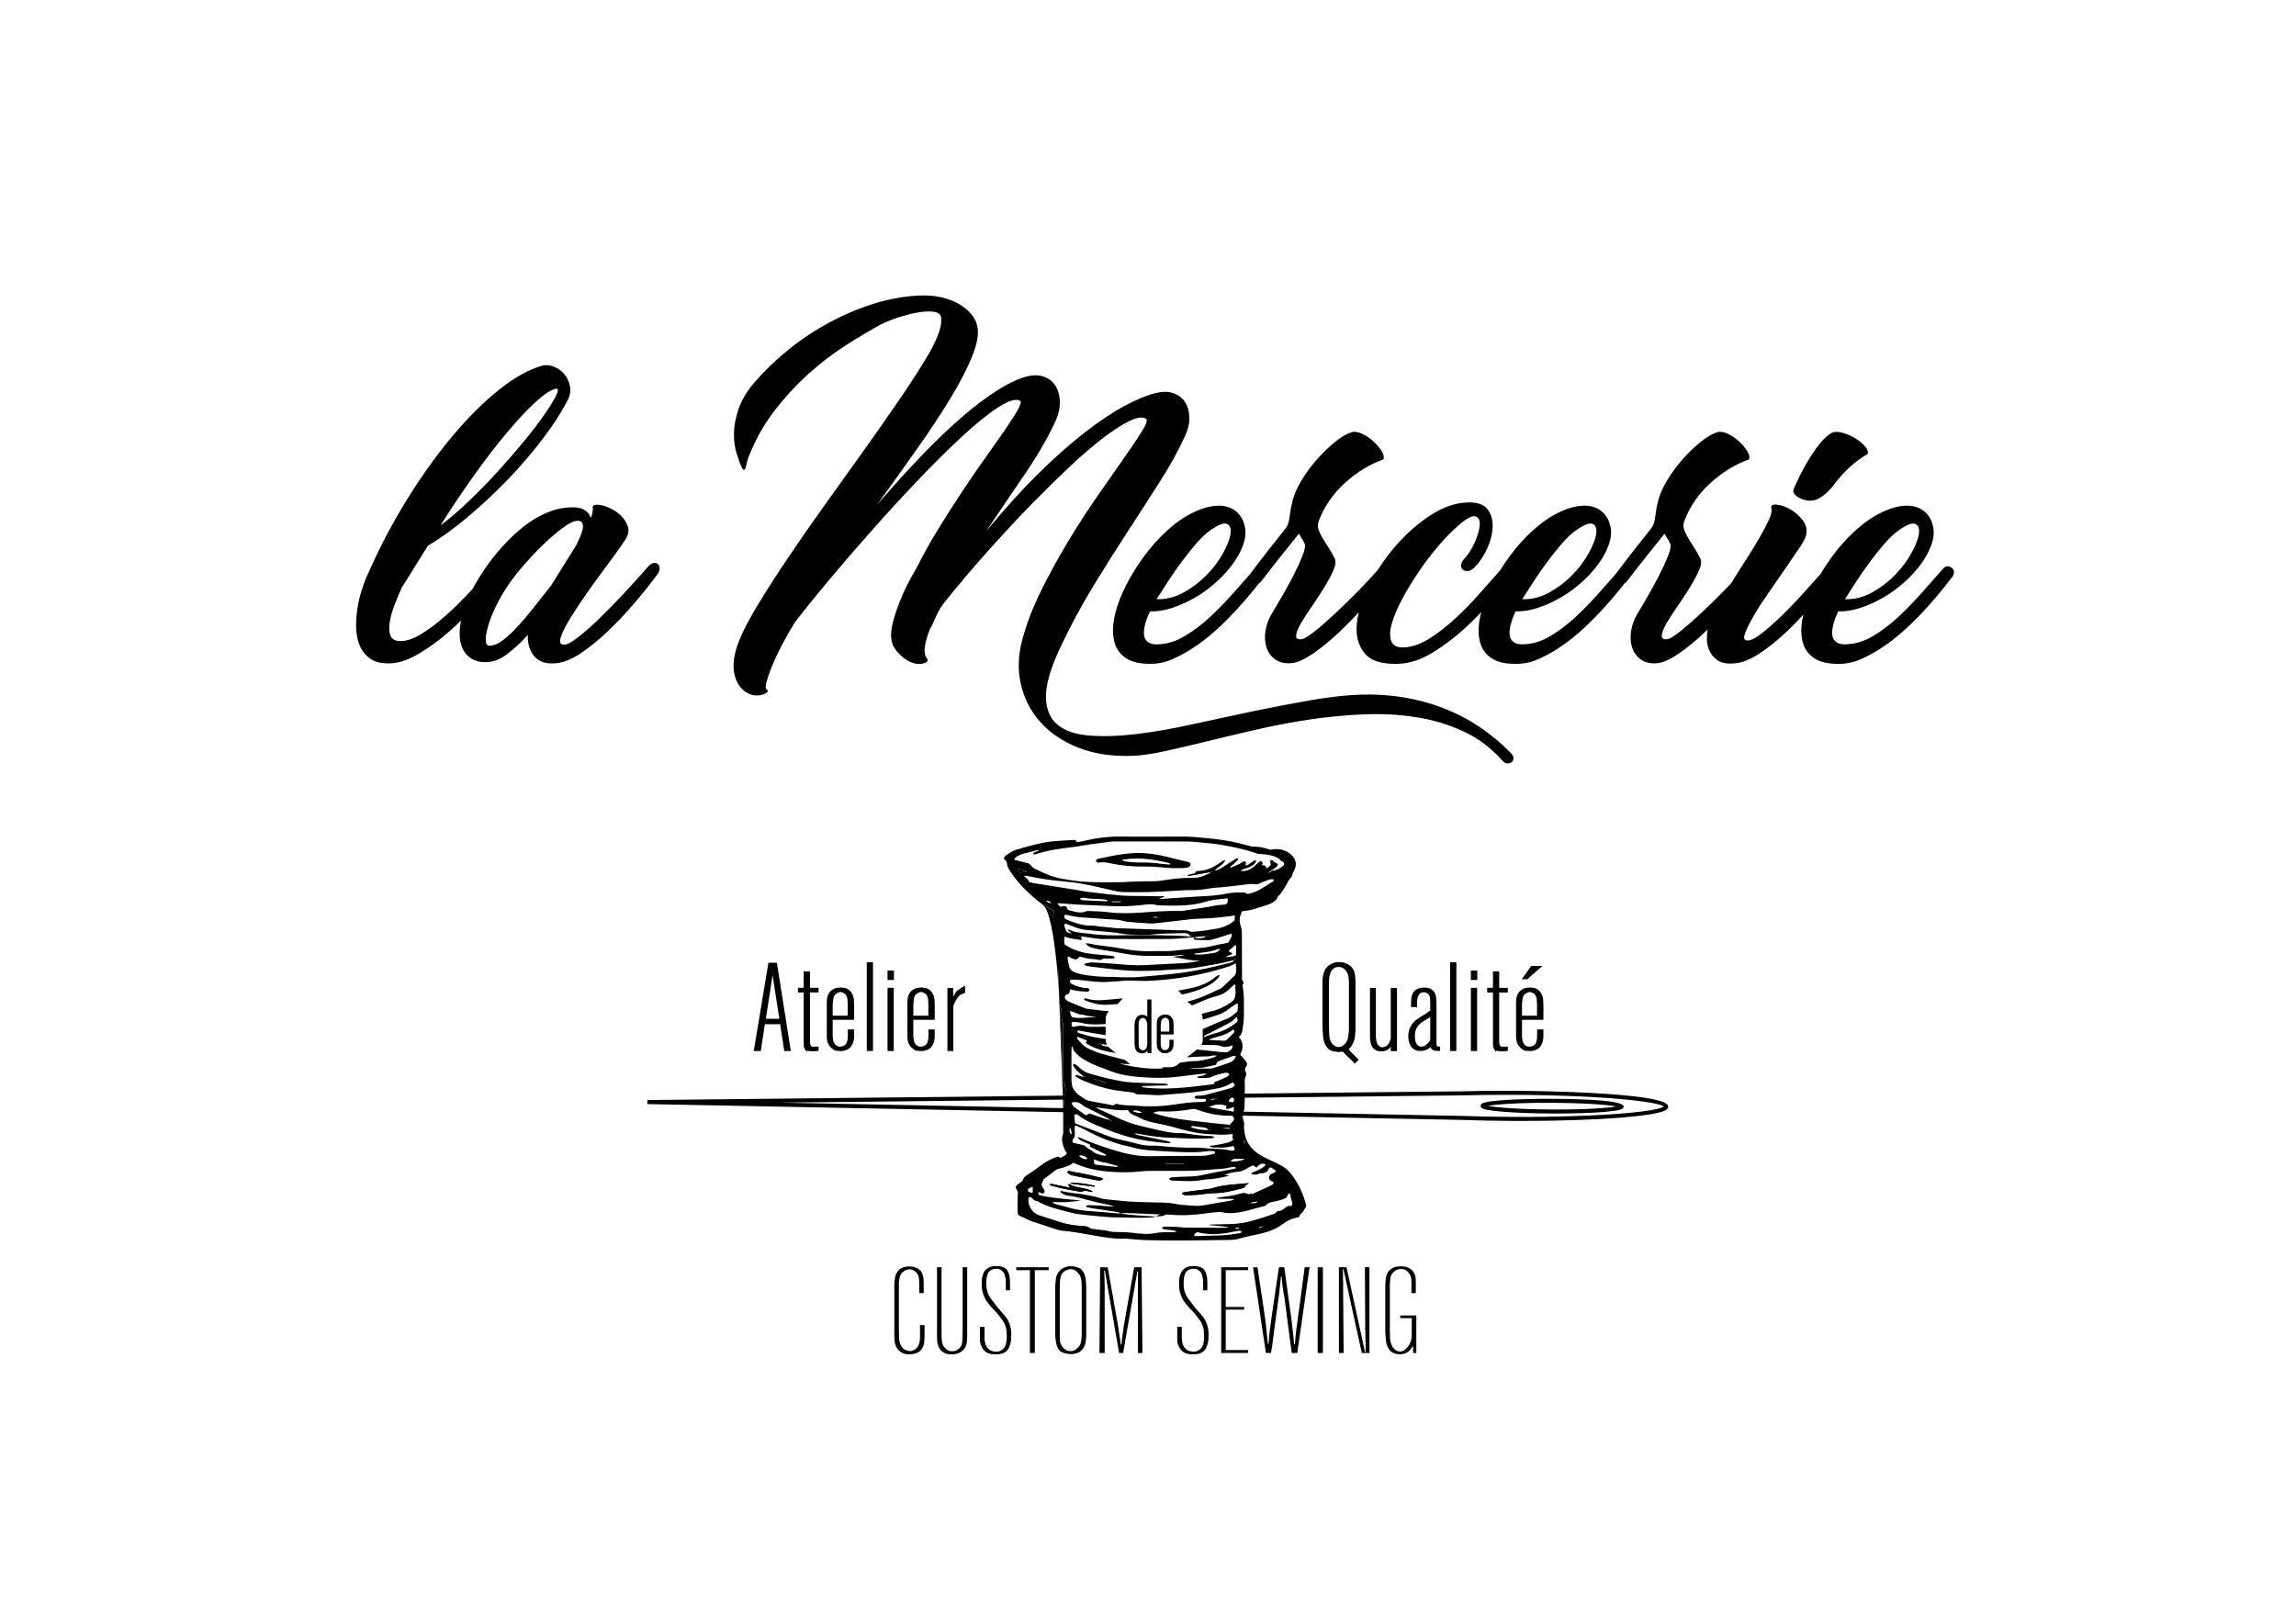 <svg enable-background="new 0 0 862.56 603.27" viewBox="0 0 862.56 603.27" xmlns="http://www.w3.org/2000/svg"><path d="m571.48 421.21c-1.01 0-2.02 0-3.04-.01-6.77-.03-13.43-.16-19.8-.39l-83.73-1.63 1.16-8.22 82.63-.88c6.35-.17 13.01-.24 19.79-.21 2.38.01 58.22.32 58.2 5.92 0 .95-.01 2.73-17.54 4.15-10.16.83-23.44 1.27-37.67 1.27zm-104.83-3.5 82.04 1.6c6.36.23 13.01.36 19.76.39 34.21.13 54.49-2.13 56.64-3.9-2.13-1.79-22.38-4.25-56.6-4.4-6.78-.03-13.41.04-19.76.21l-81.34.87zm117.99.71c-.51 0-1.02 0-1.53 0-6.99-.03-13.55-.27-18.5-.67-8.34-.68-8.33-1.45-8.33-2.21 0-.75.01-1.53 8.35-2.13 4.95-.36 11.52-.55 18.5-.51 12.24.05 26.83.6 26.82 2.88 0 .75-.01 1.53-8.35 2.13-4.57.33-10.55.51-16.96.51zm-25.65-2.87c3.23.62 11.76 1.3 24.12 1.35 12.4.09 20.9-.55 24.13-1.14-3.23-.62-11.76-1.3-24.12-1.35-12.35-.08-20.89.54-24.13 1.14zm-157.22 2.41-158.58-3.09.01-1.51 158.57-1.69zm-108.47-3.63 106.95 2.09v-3.23z"/><path d="m397.74 371.75.21 5.37c.05.11.12.21.16.32-.12-1.92-.24-3.82-.37-5.69z"/><path d="m397.86 373.49 1.49 40.52c-.13-9.93-.47-23.62-1.24-36.58-.05-.1-.2-3.83-.25-3.94z"/><path d="m397.41 363.25c0 1.45 0 2.91.01 4.36.11 1.36.22 2.74.32 4.14z"/><path d="m400.04 412.04c.32-1.6.4-3.32-.25-4.93-.35-.87-.35-1.76-.35-2.67 0-5.91 0-11.82 0-17.73 0-1.04-.03-2.05-.4-3.07-.27-.75-.2-1.64-.2-2.47 0-1.31-.23-2.56-.74-3.72.77 12.95 1.12 26.64 1.24 36.58l.11 3.01c.08-1.68.26-3.34.59-5z"/><path d="m448.51 352.29c-.02-.01-.05-.01-.07-.02 0 .01.01.02.01.03h.02c.01-.01.02-.01.04-.01z"/><path d="m463.62 360.72c-.02 0-.03-.01-.05-.01-.01.02-.02.04-.03.07.02-.01.05-.01.07-.02 0-.01 0-.03.01-.04z"/><path d="m454.15 351.66c-.44.05-.84.1-1.23.15 0 0 0 0-.01 0 .2.03.4.1.59.07.21-.03.51.2.65-.22z"/><path d="m464.21 360.36c-.18.02-.36 0-.52.07-.06.02-.06.18-.07.3.12.03.25.08.32.03.12-.09.18-.27.27-.4z"/><path d="m405.14 351.99c.4-.08.66-.12.89-.17-.24-.09-.49-.26-.89.17z"/><path d="m406.03 351.82c.03.01.06.02.1.03.02 0 .04.01.06.01 0-.02 0-.04-.01-.07-.05.02-.1.03-.15.03z"/><path d="m452.9 351.8c.01.01.01.01 0 0 .01.01.01 0 0 0z"/><path d="m391.59 339.89c.33.37.67.74 1 1.11-.32-.5-.65-.9-1-1.11z"/><path d="m396.04 344.85c-.01-.48-.01-.96.01-1.45.01-.34-.04-.69-.07-1.15-.53-.26-1.09-.51-1.62-.8-.93-.51-1.84-1.04-2.76-1.56.35.21.68.61 1 1.11"/><path d="m382.25 326.58c.04.29 0 .52.1.67.15.21.36.41.59.53.16.09.39.09.59.06.66-.09 1.32-.22 2.25-.37-1.27-.62-2.33-.88-3.53-.89z"/><path d="m455.17 327.45c-.1.09-.19.18-.29.27.14-.01.29-.03.43-.04-.04-.07-.09-.15-.14-.23z"/><path d="m454.89 327.73c-.03 0-.06.01-.09.01-.01.02-.02.03-.04.05.02 0 .05-.01.07-.01.02-.02.04-.04.06-.05z"/><path d="m419.84 377.29c-.46.03-.92.06-1.39.09-.72.05-1.45.1-2.17.15-1.44.1-2.83-.01-4.2-.27-1.53-.29-3.03-.78-4.5-1.4-.12-.05-.2-.18-.34-.31.13-.16.23-.34.39-.43.09-.06.27-.01.4.04.82.29 1.64.46 2.46.57 2.04.27 4.11.08 6.18-.11.08-.01.15-.01.22-.02.88-.08 1.77-.16 2.65-.24.77-.07 1.53-.14 2.3-.22m20.78-2.9c1.38-.26 2.76-.52 4.14-.79.27-.05.54-.12.82-.17 2.27-.49 4.44-1.22 6.44-2.35.95-.54 1.86-1.15 2.72-1.89.34-.3.77-.49 1.16-.73.09.1.18.21.27.31-.13.23-.23.49-.4.68-1.34 1.55-2.96 2.7-4.81 3.56-.57.27-1.15.51-1.73.74-1.93.77-3.91 1.36-5.92 1.83-.41.1-.82.19-1.23.28"/><path d="m402.96 387.46c.03-.21.04-.43.05-.64-.09-.01-.18-.01-.26-.02-.02.22-.04.43-.07.65.1.01.28.02.28.01z"/><path d="m413.57 392.26c.04.01.07.02.11.03.02 0 .05.01.07.01-.01-.02-.01-.05-.02-.07-.06.01-.11.02-.16.03z"/><path d="m412.5 392.47c.35-.07.71-.14 1.06-.21-.36-.09-.72-.22-1.06.21z"/><path d="m452.06 389.73c.02.01.04.01.05.02-.02-.01-.04-.02-.05-.02z"/><path d="m452.11 389.74c-.3-.03-.16-.02 0 0z"/><path d="m452.11 389.74c.01 0 .02.01.03.01 0 0 .01-.01.01-.01-.01 0-.02 0-.02.01-.01-.01-.01-.01-.02-.01z"/><path d="m407.73 404.81c.01-.04.04-.11.03-.12-.11-.05-.22-.1-.34-.13-.04-.01-.09-.01-.14-.01 0 .06-.01.12 0 .13.16.05.31.08.45.13z"/><path d="m407.29 404.55c0-.02 0-.04 0-.05-.03.01-.05.02-.08.02l.03.03z"/><path d="m413 406c.01 0 .02.01.02.01v-.01s-.01 0-.02 0z"/><path d="m413.92 406.55c.25-.06.51-.06.77-.09.18.33.32.76.81.4-.26-.13-.54-.27-.81-.41-.55-.15-1.1-.3-1.66-.44.18.37.41.64.89.54z"/><path d="m411.74 405.6h-.3-.65c0 .04.01.08.01.12l.57-.06c.12-.01.25-.03.37-.04.19.87.79.42 1.26.39h-.01c-.42-.14-.83-.27-1.25-.41z"/><path d="m467.43 428.25c-.01 0-.02 0-.03 0-.01.01-.01.03-.02.05.02.01.03.03.05.04 0-.04 0-.06 0-.09z"/><path d="m467.43 428.33v1.79c.34-.92.47-1.38 0-1.79z"/><path d="m454.81 424.64h-.81c.17.29.39.36.81 0z"/><path d="m453.9 424.6c.01.02.02.03.02.04h.07c-.01-.02-.02-.03-.03-.05-.02 0-.04 0-.06.01z"/><path d="m456.49 412.82c-.04 0-.07-.01-.11-.01-.01.02-.03.04-.04.05.03 0 .06-.01.08-.01.03 0 .05-.02.07-.03z"/><path d="m457.11 412.69c.01-.03.03-.06.04-.08-.05-.01-.1-.02-.15-.03-.02 0-.03-.01-.05 0-.16.07-.31.16-.46.24.17.02.34.04.5.02.04 0 .08-.08.12-.15z"/><path d="m417.67 421.22c-.14-.39-.46-.41-.81-.36.15.39.49.36.81.36z"/><path d="m416.86 420.86c0-.01-.01-.02-.02-.03-.02-.01-.04-.01-.07-.01.01.02.02.04.03.05.03 0 .04-.01.06-.01z"/><path d="m417.81 421.36c.01 0 .04-.04.05-.06-.04-.03-.08-.05-.11-.08-.03 0-.06 0-.09 0 .01.02.02.04.02.07.05.02.09.05.13.07z"/><path d="m474.15 461.04c.02 0 .04.01.06.01 0-.02 0-.03-.01-.04-.01.01-.02.01-.03.02 0 0-.01.01-.02.01z"/><path d="m474.21 461.01c.18-.11.36-.23.58-.36-.47-.15-.62-.01-.58.36z"/><path d="m406.51 447.38c.09.07.18.15.27.22l.06-.03c-.11-.06-.22-.12-.33-.19z"/><path d="m444.34 448.13c.4-.11.8-.19 1.21-.24 3.02-.4 6.05-.79 9.07-1.19.41-.06.82-.15 1.21-.28 2.66-.9 5.41-1.16 8.18-1.4 1.64-.14 3.28-.28 4.92-.43.01-.02.01-.04.02-.06.03 0 .05.01.08.01.06-.07.12-.13.18-.2.03.08.05.15.08.23-.09-.01-.17-.02-.26-.03-.01.01-.03.03-.04.04-.02 0-.04 0-.06.01-.15.59-1.09.51-1.12 1.29-.01.22-.61.49-.98.6-3.62.98-7.24 1.86-11.04 1.87-1.93.01-3.86.43-5.79.59-1.52.13-3.04.17-4.56.19-.39 0-.79-.2-1.17-.35-.08-.03-.15-.23-.14-.34s.11-.29.21-.31zm-33.43-2.22c-2.79-.36-5.59-.73-8.38-1.12-.17-.02-.33-.2-.49-.31 3.16-.1 6.19.35 9.42 1.14-.3.16-.43.3-.55.29zm-9.87-5.62c.1-.14.3-.35.42-.33.81.15 1.61.4 2.42.52 3.42.53 6.79 1.32 10.13 2.2.06.02.11.08.44.36-.43.23-.69.48-.97.51-.54.04-1.11.02-1.65-.08-2.92-.57-5.84-1.17-8.76-1.75-.77-.15-1.44-.46-1.97-1.05-.07-.08-.12-.3-.06-.38zm-6.61 5c.01-.33.17-.53.5-.46 1.9.39 3.79.79 5.68 1.19.4.08.79.19 1.44.34-.34-.51-.53-.8-.73-1.11.1-.4.44-.33.64-.21 1.27.77 2.69 1.05 4.12 1.29.82.14 1.64.3 2.43.53.69.2 1.41.38 2.04 1.03-1.34.05-2.51-.75-3.75-.27-.01 0-.01-.01-.02-.01-.22.12-.45.31-.64.27-3.88-.69-7.77-1.32-11.54-2.48-.06-.02-.11-.07-.17-.11z"/><path d="m469.18 452.25c.08.07.19.2.24.18.15-.05.27-.15.41-.24-.16-.01-.31-.02-.47-.02-.06 0-.12.05-.18.08z"/><path d="m469.83 452.19c.03 0 .07 0 .1.01.01-.01.01-.03.02-.05-.02 0-.04 0-.06 0-.02.02-.04.03-.06.04z"/><path d="m407.72 354.48c.03 0 .06 0 .09.01-.01-.02-.03-.04-.04-.06z"/><path d="m446.07 323.83c-1.76-.41-3.51-.84-5.26-1.26s-3.49-.92-5.26-1.25c-3.63-.69-7.29-1.01-10.99-.67-3.39.31-6.74.93-10.06 1.63-.75.16-1.49.34-2.23.54-.38.1-.61.4-.5.77.06.21.34.39.56.5.17.09.42.09.61.05 1.61-.34 3.14.03 4.7.35 4.09.85 8.24 1.18 12.43 1.12 1.52-.02 3.06.06 4.58.17 2 .14 3.47.25 5.47.43 0-.04.54.03.55 0 1.11 0 2.22.02 3.33-.01.69-.02 1.39-.07 2.07-.2.79-.15 1.26-.68 1.19-1.22-.08-.68-.63-.82-1.19-.95zm-6.48 1.04c-.51-.04-1.03-.07-1.54-.11s-1.03-.08-1.54-.15c-.6-.08-1.2-.16-1.8-.22-1.8-.2-3.61-.32-5.44-.3-2.56.03-5.11-.05-7.9-.71.29-.11.51-.22.71-.31.1-.04.19-.08.28-.11s.18-.05.27-.06c3.1-.4 6.22-.41 9.32 0 1.03.13 2.05.31 3.07.51 1.02.19 2.04.4 3.05.6.26.05.52.13.77.23.25.09.51.19.76.28 0 .1 0 .23-.01.35z"/><path d="m445.43 449.13c1.52-.02 3.05-.06 4.56-.19 1.93-.16 3.86-.58 5.79-.59 3.8-.01 7.42-.9 11.04-1.87.37-.1.97-.38.98-.6.04-.78.97-.7 1.12-1.29-1.64.14-3.28.28-4.92.43-2.77.24-5.53.5-8.18 1.4-.39.13-.8.23-1.21.28-3.02.4-6.05.79-9.07 1.19-.41.05-.81.13-1.21.24-.1.03-.2.2-.21.31s.05.31.14.34c.38.15.78.36 1.17.35z"/><path d="m406.78 447.61c-.09-.08-.18-.15-.27-.22.11.06.22.13.33.19-.02 0-.04.01-.06.03.01 0 .01.01.02.01 1.24-.48 2.41.32 3.75.27-.63-.65-1.35-.82-2.04-1.03-.79-.24-1.61-.4-2.43-.53-1.44-.24-2.85-.51-4.12-1.29-.2-.12-.54-.19-.64.21.2.3.4.6.73 1.11-.65-.15-1.04-.26-1.44-.34-1.89-.4-3.78-.8-5.68-1.19-.34-.07-.5.13-.5.46.06.04.11.1.17.11 3.77 1.16 7.67 1.79 11.54 2.48.19.03.42-.16.64-.27z"/><path d="m403.07 441.72c2.92.57 5.83 1.18 8.76 1.75.54.1 1.1.13 1.65.08.28-.02.55-.27.97-.51-.34-.28-.38-.35-.44-.36-3.35-.88-6.71-1.67-10.13-2.2-.81-.12-1.61-.37-2.42-.52-.12-.02-.32.19-.42.33-.05.08-.01.29.06.38.53.58 1.2.9 1.97 1.05z"/><path d="m402.53 444.79c2.79.39 5.58.76 8.38 1.12.11.02.25-.12.56-.29-3.23-.79-6.26-1.24-9.42-1.14.16.1.31.28.48.31z"/><path d="m469.21 444.34c-.06.07-.12.13-.18.2.09.01.17.02.26.03-.03-.08-.06-.15-.08-.23z"/><path d="m469.03 444.54c-.03 0-.05-.01-.08-.01 0 .02-.01.04-.02.06.02 0 .04 0 .06-.01.01-.01.03-.02.04-.04z"/><path d="m407.72 354.48s.05-.05.05-.05c-.13-.02-.26-.03-.39-.05.11.03.22.06.34.1z"/><path d="m484.14 440.06c-5.2-5.2-16.49-4.59-16.79-16.8.1-.78.08-1.57-.22-2.33-.35-.88-.42-1.82-.08-2.65.58-1.41.53-2.85.54-4.31.01-1.32.02-2.64.03-3.96.01-.97.08-1.94.02-2.9-.05-.85-.1-1.66.28-2.45.28-.59.4-1.24.07-1.81-.45-.79-.32-1.44.18-2.12.56-.75.34-1.41-.23-2.06-.68-.78-1.33-1.58-2.03-2.42 1.22-2.3 1.34-4.52-.53-6.63 1.14-.82 1.3-2.05 1.49-3.29.29-1.86.48-3.72.44-5.6-.04-2.02.03-4.03-.02-6.05-.02-1.04-.17-2.07-.31-3.1-.09-.69-.34-1.35.12-2.01.1-.14.12-.47.03-.57-.82-.81-.52-1.82-.53-2.76-.01-.74-.01-1.49-.01-2.23l-.05-11.9c0-.44 0-.87 0-1.31 0-.98-.11-1.91-.45-2.86-.47-1.33-.52-2.72-.06-4.08.17-.48.35-.96.54-1.45 2.21-.13 4.3-.67 6.84-1.54 2.67-.91 5.68-1.32 6.69-4.03.91-.67 1.55-1.83 2.16-2.75.75-1.12 1.37-2.31 2-3.5.22-.2.43-.41.6-.64.53-.72.77-1.4.87-2.12.12-.13.23-.26.32-.41 1.6-2.92.59-5.38-2.07-7.09-2.14-1.37-4.45-1.48-6.74-1.01-.08-.03-.15-.05-.23-.08-2.12-.78-4.39-1.17-6.65-1.11-1.49-.42-2.99-.83-4.5-1.2-2.09-.51-4.21-.93-6.33-1.26-2.13-.34-4.28-.53-6.42-.75-2.97-.31-5.94-.59-8.94-.57-8.14.06-16.27.05-24.41.01-2.66-.01-5.28.29-7.88.68-2.13.32-4.21.88-6.32 1.3-.38.07-1.08.09-1.14-.06-.38-.95-1.15-.64-1.77-.61-2.15.1-4.3.23-6.45.41-1.31.11-2.63.25-3.92.51-3.61.73-7.16 1.69-10.68 2.78-1.44.44-2.58 1.34-3.79 2.13-.27.17-.44.53-.58.84-.07.16-.05.52.05.57 1.07.57 1 1.62 1.18 2.58 0 0 2.73 6.47 13.17 14.36.92.52 1.84 1.05 2.76 1.56.53.29 1.09.54 1.62.8.03.46.08.81.07 1.15-.01.48-.01.97-.01 1.45-1.15-1.29-2.3-2.56-3.45-3.84 2.26 3.55 3.8 14.04 4.83 26.62 0-1.45 0-2.91-.01-4.36l.32 8.5c.13 1.87.26 3.77.37 5.69.51 1.16.74 2.41.74 3.72 0 .83-.07 1.72.2 2.47.37 1.02.4 2.03.4 3.07v17.73c0 .91 0 1.8.35 2.67.65 1.61.56 3.34.24 4.93-.33 1.66-.51 3.32-.57 4.99l-.12-3.01c.06 4.87.07 8.84.05 11.36 0 .4-.02.81-.16 1.15-.44 1.03-.27 2.01-.07 3.05.27 1.38.72 2.66 1.64 3.71-.52 1.2-1.7 1.26-2.45 1.89-.42-.39-.76-.65-1.31-.45-2.17.79-4.21 1.79-6.04 3.21-1.04.81-2.12 1.57-3.2 2.33-.8.56-1.64 1.04-2.43 1.62-.38.28-.84.65-.94 1.05-.18.78-.71 1.16-1.28 1.55-.29.2-.59.38-.85.6-.84.7-.94 1.17-.3 2.13.3.45.43.85.36 1.35-.03.21-.05.41-.05.62-.03 1.95-.11 3.89-.07 5.84.03 1.49.39 1.85 1.84 2.33.45.15.87.41 1.3.61.69.32 1.37.69 2.09.93 2.89.98 5.79 1.95 8.7 2.88.99.32 2 .65 3.03.73 4.37.36 8.66 1.26 12.97 1.99 3.29.55 6.58 1.12 9.94.96.83-.04 1.66.08 2.5.14 1.8.14 3.6.36 5.4.41 4.31.1 8.62.17 12.93.16 6.18-.02 12.37-.14 18.55-.2 1.4-.02 2.79-.11 4.12-.52 2.99-.92 6.1-1.34 9.12-2.15 2.48-.66 4.9-1.63 6.97-3.21 1.86-1.41 3.87-2.36 6.19-2.65.38-.49.39-1.16 1.02-1.52.43-.25.68-.82.99-1.27.23-.34.38-.73.62-1.05.07-.09.13-.18.19-.27-.01.01-1.12-6.95-6.6-13.24zm-16.74-11.82h.03v.08c.48.41.35.87 0 1.79 0-.89 0-1.35 0-1.79-.02-.01-.03-.03-.05-.04 0-.01.01-.02.02-.04zm.25 7.23c-1.13.72-2.63.98-5.28.98.29-.62.81-.95 1.46-.97 1.21-.04 2.42-.01 3.82-.01zm-35.45-1c-5.02.1-9.8-1.02-14.51-2.52-4.23-1.34-8.42-2.83-12.48-4.66-.09-.04-.24.02-.36.04.59.98.59.98 4.68 2.79-.01.22-.03.46-.04.78 1.99.98 4.01 1.97 6.04 2.96-.23.53-.63.41-.9.36-1.42-.27-2.82-.5-4.01-1.49-.95-.79-2.18-1.18-3.03-2.17-.27-.31-.89-.34-1.36-.45-1.07-.25-2.15-.48-3.17-.71-.23-.7-.21-1.27.25-1.64.53-.43.5-.93.48-1.49-.03-.83-.06-1.66-.05-2.5 0-.25.14-.5.27-.92 1.29.6 2.51 1.09 3.65 1.7 5.16 2.79 10.53 5.01 16.29 6.23.2.04.42.05.61.11 3.4 1.12 6.91 1.4 10.46 1.57 4.79.23 9.57.65 14.38.49 1.11-.04 2.22-.15 3.32-.28 1.24-.15 2.47-.29 3.66-.02.23.59.01.89-.47 1-1.49.35-2.98.68-4.52.68-6.4.04-12.8.01-19.19.14zm12.48 2.87h-6.81c0-.04-.01-.08-.01-.12h6.82zm-24.82.77c-.07.2-.13.41-.16.41-2.62-.27-5.24-.56-7.85-.85-.2-.02-.39-.14-.72-.26-.07-.53-.16-1.12-.24-1.71-.11-.02-.22-.04-.32-.06.1.01.21.02.31.03 1.05.33 2.08.7 3.14 1 .53.15 1.1.15 1.63.29 1.41.37 2.8.77 4.21 1.15zm-11.39-2.84c.02.03-.01.17-.05.18-1.21.41-2.01-.33-3.05-1 .3-.23.36-.3.41-.3 1.04.02 1.99.27 2.69 1.12zm-6.57-11.56c.67 1.19.68 1.19.63 2.55-1.04-.73-.74-1.59-.63-2.55zm-.07-43.79c1.93.17 3.3 1.61 5.09 1.34 1.61.73 3.35.54 5.03.74-3.04.35-6.04.79-9.09.28-.66-.56-.65-1.41-1.03-2.36zm.69 25.4c-.01-3.41-.01-6.81 0-10.22 0-.62.07-1.24.11-1.85.47.02.36.3.42.56.11.45.26.96.57 1.29.81.85 1.63 1.73 2.6 2.38 1.32.89 2.72 1.69 4.18 2.32 1.66.72 3.35 1.38 5.04 2.01.84.32 1.68.63 2.52.94.06.02.12.04.18.06.4.14.8.27 1.2.4 1.18.36 2.38.64 3.6.85 1.51.27 3.05.45 4.6.59 3.54.31 7.08.44 10.62.3.76-.03 1.51-.09 2.27-.15.63-.06 1.25-.12 1.88-.19 2.1-.24 4.2-.5 6.3-.76.93-.12 1.87-.23 2.8-.34.54-.07 1.08-.09 1.83-.15-1.01 1.19-2.37.74-3.37 1.24-.09.47.22.47.48.47 1.11-.01 2.23 0 3.33-.07.54-.03 1.11-.14 1.59-.38 1.51-.75 3.14-1.1 4.76-1.47.68-.16 1.22 0 1.82.36-.38 1.17-1.53 1.33-2.39 1.79-.91.48-1.9.8-3.09 1.28-.07.12-.25.47-.43.81-1.1.14-2.2.27-3.3.41-2.72.34-5.43.66-8.15.89-5.15.44-10.32.57-15.52-.17.07-.44.46-.41.76-.43 1.25-.06 2.5-.08 3.75-.12 1.65-.05 3.31-.09 5.47-.15-.64-.38-.85-.6-1.06-.61-1.46-.08-2.92-.1-4.37-.16-3.33-.13-6.68-.14-9.99-.45-.97-.09-1.93-.25-2.9-.43-1.24-.23-2.48-.5-3.71-.78-.25-.06-.5-.11-.76-.17-.02-.01-.05-.01-.07-.02-1.12-.25-2.22-.55-3.33-.85-1.08-.3-2.16-.6-3.24-.88-1.45-.37-2.67-1.13-3.79-2.1-.72-.63-1.36-1.4-2.33-1.65-.39.3-.33.61-.12.93.8 1.24 1.82 2.28 3.01 3.15.32.23.62.48.93.72.03-.01.05-.01.08-.02v.05c.05 0 .1 0 .14.01.12.03.23.08.34.13.01 0-.02.08-.03.12-.15-.04-.3-.08-.44-.13-.02-.01-.01-.07 0-.13-.02 0-.03 0-.04 0-.01-.01-.02-.02-.03-.03-.85.26-1.54-.34-2.31-.5-.32-.07-.63-.32-1 .18.15.16.28.41.48.52.78.45 1.56.92 2.39 1.27 1 .42 2 .8 3.01 1.18 2.41.89 4.87 1.63 7.38 2.16 1.46.31 2.93.56 4.43.71 1.24.13 2.48.29 3.72.44.27.03.64.02.79.18.67.72 1.51.54 2.33.57 1.67.07 3.33.16 4.99.24.69.03 1.39.1 2.08.05 3.65-.29 7.3-.54 10.94-.9.78-.08 1.56-.15 2.35-.24 1.81-.2 3.6-.5 5.4-.83 1.21-.22 2.42-.45 3.63-.67.95-.17 1.89-.48 2.78-.85.82-.34 1.58-.85 2.47-1.35.29.37.57.72.82 1.04-.53.92-1.38 1.11-2.17 1.33-2.15.6-4.3 1.18-6.46 1.75-.86.23-1.72.46-2.59.68-.6.16-1.24.16-1.86.21-.48.04-.98-.01-1.45.07-.23.04-.56.29-.59.48-.06.4.29.59.66.61 1.17.05 2.35.08 3.46.12.36.64.05.9-.38 1.02-.33.09-.69.09-1.03.09-.55 0-1.11.01-1.66.03-3.2.12-6.38.57-9.54 1.04-4.64.69-9.28.69-13.93.34-2.28-.17-4.6-.05-6.83-.69-.12-.04-.32-.06-.39.01-.94.95-1.98.3-2.95.15-1.62-.26-3.24-.57-4.85-.89-.71-.14-1.41-.27-2.12-.41-.76-.14-1.44-.46-2.07-.93-.61-.45-1.3-.81-1.89-1.29-.06-.04-.11-.08-.17-.13-1.26-1.1-2.33-2.36-2.49-4.14-.06-.6-.1-1.23-.1-1.85zm.16-17.87c.02-.22.04-.43.07-.65.09.01.18.01.26.02-.01.21-.02.43-.05.64 0 .01-.18 0-.28-.01zm49.38 2.28c.02.01.03.01.05.02h.02c.01 0 .02-.01.02-.01.13-.2.18-.52.36-.61.79-.43 1.63-.77 2.43-1.18 2.41-1.23 4.81-2.46 7.19-3.73.54-.29.99-.73 1.45-1.14.35-.31.65-.69 1.07-.99.45 1.47.4 1.75-.45 2.38-2.18 1.62-4.49 2.97-7.17 3.65-1.66.42-3.26 1.07-4.88 1.62 0 0-.01.01-.01.01-.01 0-.02-.01-.03-.01-.16-.02-.3-.03 0 0-.02 0-.04-.01-.05-.01zm11.33-2.94c.46.62.36 1.02.06 1.34-.85.89-1.7 1.77-2.6 2.61-.23.21-.62.35-.93.34-1.86-.08-3.71-.21-5.57-.33-.03 0-.05-.09-.11-.21 3.1-1.09 6.46-1.47 9.15-3.75zm.87 10.01c-.44 1.51-1.3 2.15-2.39 2.52-1.97.67-3.94 1.33-5.92 1.98-.39.13-.81.24-1.22.24-2.63.02-5.26.01-7.9-.07 1.65-.37 3.35-.04 4.99-.3 1.71-.27 3.39-.71 5.09-1.08.12-.59.24-1.1.97-1.35 1.71-.56 3.38-1.26 5.08-1.86.36-.12.77-.05 1.3-.08zm-48.76 10.06c-.49.36-.63-.07-.81-.4-.26.03-.52.04-.77.09-.48.11-.71-.17-.89-.54-.01 0-.02 0-.02-.01-.47.03-1.06.48-1.26-.39-.12.01-.24.03-.37.04-.19.02-.38.04-.57.06-.01-.04-.01-.08-.01-.12h.65.3c.42.13.84.27 1.25.4h.01.02v.01c.56.15 1.11.29 1.66.44.27.15.54.29.81.42zm43.68 15.52c-.52-.05-1.03-.1-1.55-.15-2.97-.32-5.94-.66-8.91-.99-4.77-.54-9.52-1.17-14.12-2.6-.39-.12-.76-.27-1.43-.51 1.19-.44 2.11-.58 3.06-.52 3.84.22 7.64-.15 11.41-.82.69-.12 1.35-.1 2.04.16 1.46.55 2.94 1 4.43 1.36 2.67.64 5.4.97 8.2.92.54-.01.98.15 1.16.67.16.46.2.95-.22 1.35-.2.19-.4.38-.58.59s-.32.45-.6.83c-.98-.11-1.94-.2-2.89-.29zm2.71 1.44v.35c-.27-.02-.55-.03-.82-.05-.53-.03-1.06-.06-1.59-.09 0-.03 0-.07 0-.11.45-.02.89-.04 1.33-.06.36 0 .72-.02 1.08-.04zm-7.08.82c-.41.35-.64.28-.81 0h-.07c-.01-.02-.02-.03-.02-.04-2.2.14-4.31-.31-6.38-.92-.03-.41.13-.6.46-.56 1.43.17 2.86.35 4.28.56.65.1 1.31.24 1.64.92h.06c.01.02.02.03.03.05h.81zm4.68-9.45c.44.08.88.19 1.33.35-.1.34-.17.58-.23.82-.01.05-.03.1-.04.15.1.06.19.08.29.12.98.32 1.72-.61 2.68-.66v1.78c-.66-.13-1.31-.24-1.97-.36-2.44-.42-4.84-.78-7.29-1.36 1.53-.92 3.36-1.19 5.23-.84zm-4.84-2.16c.56-.05 1.13-.11 1.69-.16.01-.02.03-.03.04-.05.03 0 .07.01.11.01.15-.08.3-.17.46-.24.01-.01.03 0 .05 0 .05 0 .1.02.15.03-.01.02-.03.05-.04.08-.04.08-.07.16-.11.16-.17.01-.34-.01-.5-.02-.02.01-.04.02-.07.04-.03 0-.06 0-.08.01-.48.61-1.09.35-1.7.14zm8.69 1.14c-.61-.05-1.14-.1-1.72-.15.04-.29.05-.49.11-.67.04-.12.15-.23.25-.32.35-.3.67-.82 1.21-.51.6.35.46.9.15 1.65zm-34.3 3.99c-1.52.14-2.59-.17-3.59-.72 1.26-.43 2.32-.13 3.59.72zm-22.66-3.1c.71.63 1.55 1.03 2.41 1.44.16.07.31.15.47.22 2.44 1.16 4.83 2.43 7.24 3.68.13.07.2.26.29.41.02 0 .04.01.07.01 0 .01.01.02.02.03.35-.05.67-.03.81.36h.09c.04.03.07.05.11.08-.02.02-.04.06-.05.06-.04-.02-.08-.04-.12-.07-.01-.02-.02-.04-.03-.07-.32-.01-.65.03-.81-.36-.02 0-.03 0-.05.01-.01-.02-.02-.04-.03-.05-.64-.16-1.3-.27-1.93-.48-1.9-.64-3.79-1.31-5.63-1.95-.44.29-.78.51-1.07.7-.21-.06-.36-.07-.47-.14-.28-.2-.57-.4-.85-.6-.91-.64-1.82-1.27-2.72-1.92-.39-.28-.81-.56-1.1-.94-.23-.29-.26-.73-.41-1.16 1.46-.39 2.68-.22 3.76.74zm49.24 16.6c-1.24-.02-2.49-.2-3.73-.3-.76-.06-1.53-.13-2.29-.11-4.87.13-9.72-.23-14.57-.69-.55-.05-1.11-.1-1.66-.07-2.32.14-4.55-.23-6.78-.87-2.07-.59-4.19-1-6.28-1.49-3.67-.86-7.06-2.49-10.58-3.79-1.95-.72-3.88-1.47-5.87-2.23-.03-.31-.06-.6-.09-.89-.07-.74-.14-1.46-.2-2.14.51-.47.97-.48 1.39-.13.22.18.44.35.66.51 2.13 1.59 4.57 2.61 7 3.65 4.09 1.74 8.25 3.32 12.56 4.42 1.95.5 3.93.86 5.92 1.16 2.33.36 4.68.59 7.03.85.47.05.95.01 1.75.01-.46-.36-.66-.65-.91-.7-3.6-.74-7.21-1.45-10.82-2.18-.67-.14-1.33-.33-1.99-.71.34 0 .69-.05 1.01.01 4.24.78 8.48 1.49 12.8 1.56 2.36.04 4.72.27 7.08.3 2.71.04 5.42-.03 8.13-.08.29-.01.57-.23 1.18-.49-.64-.2-.95-.38-1.26-.38-3.27-.07-6.51-.43-9.74-.98-.68-.12-1.39-.15-2.08-.12-2.46.11-4.84-.43-7.21-.93-2.58-.55-5.13-1.21-7.7-1.8-3.33-.77-6.5-1.98-9.56-3.51-1.99-.99-4.03-1.87-6.05-2.8-.37-.17-.72-.37-1.06-.66 4.02.5 8 1.38 12.08 1.05.55 1.16 1.46 1.73 2.54 2.09.39.13.81.25 1.16.46 2.87 1.71 6.1 2.24 9.31 2.86 1.09.21 2.16.53 3.23.8 3.23.81 6.43 1.81 9.71 2.36 2.93.5 5.95.56 8.93.69 1.43.06 2.87-.14 4.41-.23h.03v.04c.02.75-.43 1.45.31 1.96-1.27 1.23-2.9 1.36-4.42 1.71-1.45.33-2.94.48-4.65.75 1 .87 2.02.48 2.92.57 1.03.1 2.08.07 3.11-.02.96-.09 1.91-.34 2.89-.52.14.16.32.29.4.46.35.79.09 1.29-.65 1.26-.48-.02-.97-.08-1.44-.18-1.96-.4-3.95-.49-5.95-.53zm-74.52-108.99c.87-.8 1.81-1.49 2.99-1.78 2.08-.52 4.16-1.06 6.25-1.59l.35.02c-.12 0-.25 0-.37.01-.34.77-1.21.58-1.74.97-.19.14-.33.36-.57.62.37.07.58.15.77.13.34-.05.67-.16 1-.27 4.65-1.49 9.48-2 14.3-2.61 1.79-.23 3.55-.62 5.34-.87 2.68-.38 5.36-.72 8.05-1.05.55-.07 1.11-.05 1.66-.05 8.95 0 17.91-.03 26.86.01 1.73.01 3.46.21 5.18.38 2.55.25 5.12.44 7.65.87 4.67.8 9.29 1.8 13.77 3.39 2.51.14 7.14.35 8.75 2.76.86-.04 1.49 1.1.66 1.78-1.18.98-2.46 1.74-4.02 1.73-.03.02-.05.05-.08.07-.53.4-1.12.7-1.74.92.37-.24.72-.5 1.03-.79.03-.01.06-.01.08-.03 1-.64 2.14-1.11 2.74-2.2.24-.43-.26-.82-.6-.66-.05-.03-.1-.06-.15-.09.01-.29-.35-.48-.6-.37-.08-.05-.17-.1-.25-.16-.06-.15-.14-.3-.23-.44-.17-.25-.51-.23-.68-.05-.19-.08-.37-.17-.58-.23 0 .05 0 .09-.01.13.17.12.33.25.5.37 0 .01 0 .03.01.04-.08 0-.16.02-.24.03.01.01.01.03.02.04.1.31.09.56.04.84.09.02.17.04.25.07-.16.75-.89 1.28-1.8 1.71.1-.56-.25-1.19-.94-1.18-.23 0-.44.03-.66.06.09-.23.17-.46.23-.69.05-.22-.06-.58-.23-.72-.17-.15-.59-.24-.75-.13-.56.39-1.1.83-1.57 1.32-1.52 1.58-3.28 2.51-5.62 2.3.62-.76 1.5-.77 2.24-1.05 1.18-.45 2.31-.95 3.16-1.92.17-.2.3-.46.35-.71.02-.1-.27-.38-.34-.35-.32.1-.63.25-.9.46-.81.62-1.62 1.23-2.57 1.54-.13-.16-.21-.22-.2-.26.07-.39.42-.78 0-1.15-.4-.36-.76-.1-1.12.12-1.41.88-2.96 1.45-4.56 2.12-.09-.53.26-.64.48-.82.21-.18.47-.31.67-.5.6-.57 1.19-1.15 1.77-1.74.05-.05-.03-.27-.11-.36s-.23-.13-.36-.16c-.05-.01-.13.03-.19.06-1.8 1.16-3.6 2.33-5.41 3.48-.75.48-1.51.93-2.72 1.08 1.28-1.5 3.13-2.03 3.99-3.82-.4.04-.61-.01-.76.08-.48.28-.95.58-1.4.9-2.3 1.63-4.77 2.81-7.65 2.98-.54.03-1.29-.09-1.5.78-.03.13-.49.18-.76.24-.73.17-1.46.34-2.21.51.41.6.97.31 1.41.24 2.05-.33 4.09-.72 6.14-1.08.38-.07.77-.1 1.15-.14.01-.02.02-.04.04-.05.03 0 .06-.01.09-.01.09-.09.19-.18.29-.27.05.08.1.15.14.23-.14.01-.29.03-.43.04-.02.02-.04.03-.06.05-.02 0-.05 0-.07.01-.1.14-.19.32-.33.38-.89.38-1.8.73-2.7 1.08-1.24.49-2.52.63-3.86.61-3.9-.07-7.76.41-11.6 1.03-1.3.21-2.6.26-3.93.24-2.91-.04-5.83.12-8.74.21-.42.01-.83.11-1.24.11-5.83.03-11.67.28-17.49-.38-2-.23-3.99-.56-5.97-.9-3.67-.64-7.01-2.19-10.3-3.85-.7-.36-1.22-1.09-2.03-1.85-1.64-.43-3.56-.92-5.49-1.42.01-.14-.04-.33.03-.4zm1.84 5.11c-.23-.13-.45-.32-.59-.53-.1-.15-.06-.38-.1-.67 1.2.01 2.26.27 3.53.89-.94.16-1.59.28-2.25.37-.2.03-.43.03-.59-.06zm9.96 10.66c1.33.15 1.33.16 2.1.85-.99.09-.99.09-2.1-.85zm-4.14-6.52c-.68-.11-1.36-.28-2.02-.42-.27-.41-.49-.83-.8-1.17-.31-.35-.69-.64-1.3-1.17.56-.03.8-.09 1.01-.04 4.97 1.05 9.98 1.78 15.04 2.2 4.09.33 8.11 1.17 12.1 2.07 2.3.52 4.59 1.09 6.9 1.57.94.19 1.93.26 2.89.27 3.06.03 6.12.06 9.18-.03 3.54-.1 7.08-.34 10.62-.52 1.6-.08 3.2-.23 4.79-.19 2.59.06 5.12-.28 7.66-.7 1.43-.24 2.9-.24 4.35-.4 3.24-.36 6.49-.69 9.72-1.14 1.15-.16 2.26-.06 3.36.06 1.85-.6 3.49-1.66 5.48-1.96.43-.07.77.24.9.62-3.11 1.81-5.92 4.18-9.53 4.89-.13.01-.26 0-.4.01-.39.03-.72-.17-.93-.45-.46.01-.92 0-1.39-.03-2.31-.16-4.56.2-6.82.63-3.43.65-6.91.69-10.38.9-3.54.21-7.07.47-10.61.71-.97.06-1.94.1-3.31.17.93-.38 1.51-.61 2.09-.85-.01-.07-.02-.14-.02-.21-.27 0-.54-.01-.8 0-.35.01-.69.06-1.04.06-3.47-.05-6.95-.15-10.42-.15-5.16 0-10.24-.89-15.35-1.38-1.86-.18-3.7-.6-5.55-.9-5.13-.83-10.28-1.63-15.42-2.45zm72.94 25.58c-.01-.01-.02-.01-.03-.02-.01-.12-.05-.22-.02-.25.49-.43.99-.86 1.48-1.28.32-.27.64-.55.96-.83.13.16.26.26.27.36.01.89.01 1.78.01 2.74v.69c-.44.19-.68.34-.95.4-.03.01-.06.01-.09.02-.91.18-1.83.33-2.84.32.27-.18.52-.42.82-.52.57-.19 1.19-.23 1.75-.85-.53-.3-.96-.54-1.36-.78zm-59.07-6.77c-1.8-.26-1.95-.37-2.49-1.92-.18-.52-.48-1.02-.19-1.58.43-.38.78-.03 1.14.11 1.87.75 3.72 1.57 5.72 1.91.68.12 1.37.2 2.06.26 1.38.13 2.77.23 4.15.37 2.62.27 5.28.4 7.86.88 3.46.64 6.92.48 10.38.5 1.1 0 2.2-.2 3.31-.29.83-.07 1.66-.12 2.49-.14 2.57-.07 5.14-.1 7.71-.19.88-.03 1.64.1 2.18.87.1.14.33.19.77.43-1.74-.12-3.19-.27-4.64-.31-6.88-.23-13.76-.35-20.65-.2-4.38.09-8.76.1-13.11-.59-.82-.13-1.67-.12-2.49-.23-1.65-.21-3.32-.31-4.82-1.18-.21-.12-.5-.11-.86-.18.19.97 1.12.92 1.48 1.48zm44.53-.7c-1.18-.65-2.44-.41-3.67-.44l-24.37-.83c-2.47-.33-4.98-.42-7.45-.84-.61-.1-1.25-.09-1.87-.09-3.27-.01-6.26-1.13-9.23-2.34-.7-.29-.87-.83-.55-1.78.83.14 1.58.22 2.31.4 2.04.5 4.11.64 6.2.75 2.56.14 5.12.37 7.69.55 1.25.09 2.5.11 3.75.23.68.06 1.35.26 2.03.4.47.1.94.28 1.42.32 2.84.24 5.68.52 8.52.64 1.45.06 2.91-.15 4.36-.31 2.9-.31 5.8-.65 8.7-.99.97-.11 1.93-.28 2.9-.34 2.63-.16 5.27-.26 7.91-.42 1.17-.07 2.34-.24 3.51-.36.76-.08 1.52-.14 2.28-.24.75-.1 1.49-.23 2.33-.36-.03.54-.07 1.21-.12 1.95-2.16 1.7-4.6 2.76-7.34 3.13-1.58.22-3.15.53-4.73.74-1.17.16-2.35.23-3.52.31-.38.01-.79.07-1.06-.08zm-14.12-5.23c.79-.56 1.56-.18 2.34 0zm-11.7-6.06c-.56.39-1.17.25-1.76.26-.61.01-1.21 0-1.82 0-.01-.09-.03-.18-.04-.27h3.62zm-5.27-.48c-.05.52-.39.4-.59.4-2.83-.11-5.66-.24-8.48-.37-.48-.02-.99-.01-1.27-.77.93-.25 1.78-.18 2.57-.02 2.55.53 5.22-.02 7.77.76zm-17.74 2.48c-.27-.32-.6-.7-1.16-1.34 1.45.1 2.54.17 3.64.24 1.39.09 2.77.21 4.16.28 4.37.21 8.74.41 13.12.57 3.55.13 7.09 0 10.61-.39 2.01-.22 3.99-.58 5.98.04.13.04.27.05.41.06 6.11.14 12.22.43 18.19-1.45 2.58-.81 5.3-.89 7.99-1.18-.08 1.92.05 2.35-2.42 2.43-1.58.06-3.15.49-4.73.74-3.29.52-6.58 1.03-9.88 1.54-.34.05-.69.05-1.04.04-4.8-.11-9.57.24-14.36.58-4.15.3-8.32.4-12.49-.13-2.48-.31-4.99-.33-7.49-.45-.33-.02-.69.05-1 .18-1.21.49-2.44.44-3.67.19-1.02-.21-2.01-.53-3.01-.8-.32-.54-.35-1.34-1.1-1.4-.51-.06-1.05.14-1.75.25zm1.47 12.73c0-.15 0-.31.01-.47.02-.32.06-.65.08-1.05 1.06.39 2.11.64 3.18.82 1.08.19 2.16.32 3.28.48-.07-.57-.12-.98-.17-1.4-.02 0-.04-.01-.06-.01-.03-.01-.06-.02-.1-.03-.24.04-.5.09-.89.17.4-.44.66-.26.89-.17l.15-.03c0 .02 0 .04.01.07 1.84.26 3.67.54 5.51.79.82.11 1.66.19 2.48.2 8.39.02 16.78.05 25.17-.01 2.56-.02 5.12-.33 7.67-.51.47-.03.95-.02 1.43-.03 0-.01-.01-.02-.01-.03.02.01.05.01.07.02.51-.1 1.03-.24 1.55-.29.95-.09 1.9-.13 2.85-.19h.01.01c.4-.05.79-.1 1.23-.15-.14.42-.44.19-.65.22-.19.03-.39-.04-.59-.07h-.01c-.18.17-.32.48-.51.51-1.29.25-2.6.42-3.89-.03-.01 0-.03.01-.04.01s-.01 0-.02 0c.07.25.14.5.24.84 1.69.06 3.42.15 5.14.16.68 0 1.38-.14 2.04-.34 2.25-.67 4.49-1.4 6.85-2.14 0 .37.12.81-.02 1.13-.36.81-.85 1.57-1.27 2.34-1.06.19-2.01.34-2.96.52-.68.13-1.35.28-2.02.43-1.29.27-2.56.65-3.86.8-4.07.47-8.14.87-12.21 1.27-.83.08-1.66.09-2.5.1-2.01.01-4.03-.05-6.04.02-3.42.12-6.78-.35-10.13-.93-2.25-.38-4.52-.76-6.79-1.02-1.79-.2-3.57-.44-5.34-.85-.57-.13-1.17-.11-1.76-.16.65.91 1.56 1.46 2.63 1.72 1.35.32 2.71.58 4.07.82 2.05.36 4.13.6 6.17 1.02 3.83.79 7.68 1.23 11.58 1.18 2.71-.04 5.42-.01 8.13-.05.9-.01 1.79-.17 2.69-.26.61-.06 1.22-.12 1.86.06-1.51.21-3.03.42-4.54.63 3.46.34 6.78 1.6 10.33 1.37-.32.1-.64.25-.97.3-1.58.23-3.16.54-4.75.64-4.93.29-9.86.45-14.78.76-3.56.22-7.08-.11-10.61-.41-2.88-.25-5.77-.43-8.66-.56-.16-.01-.32-.02-.49-.03-.88-.04-1.78.22-2.66.38-.02 0-.03.01-.04.02-.14.06-.26.23-.5.44.47.29.93.45 1.39.56.34.08.68.13 1.02.17.99.11 1.97.22 2.96.34 3.57.42 7.14.86 10.72 1.12 3.39.24 6.81.16 10.21.07 3.12-.08 6.24-.46 9.37-.53 3.99-.1 7.87-.84 11.76-1.56.78-.14 1.56-.27 2.34-.4.59-.1 1.18-.2 1.76-.32.93-.2 1.86-.43 2.78-.66.66-.17 1.32-.33 1.98-.5.01-.02.02-.04.03-.06.02 0 .03.01.05.01.02-.12.02-.28.07-.3.16-.06.34-.05.52-.07-.09.14-.15.31-.27.39-.07.05-.2 0-.32-.03v.04c-.02.01-.05.01-.07.02-.25.75-.95.87-1.58 1.03-.38.1-.76.19-1.14.29-1.61.4-3.22.8-4.84 1.17-4.22.97-8.46 1.82-12.76 2.37-4.81.62-9.67.95-14.5 1.4-.9.08-1.8.19-2.7.2-1.8.02-3.6 0-5.4-.03-.83-.01-1.66-.15-2.49-.13-.8.02-1.59.02-2.39 0-1.24-.02-2.48-.1-3.72-.2-1.22-.1-2.44-.23-3.65-.4-.83-.12-1.65-.28-2.47-.47-.6-.14-1.2-.3-1.78-.5-1.17-.39-2.18-1.02-2.52-2.48-.13-.57-.28-1.12-.39-1.7-.11-.59-.17-1.2-.12-1.85.67-.15 1.09.43 1.62.64 1.42.59 1.64.58 2.84-.56.03-.03.06-.05.09-.09.42.1.89.19 1.36.32.91.25 1.82.47 2.75.55.31.03.62.04.93.04.54-.01 1.1.13 1.63.26.69.16 1.29.25 1.93-.3.29-.25.91-.15 1.39-.15.9-.01 1.8.03 2.7 0 .14 0 .35-.28.37-.44.01-.15-.17-.41-.32-.45-.39-.11-.81-.14-1.22-.18-2.9-.29-5.82-.43-8.69-.9-.25-.04-.5-.09-.75-.14-1.67-.33-3.28-.84-4.84-1.54-1.01-.46-1.99-.99-2.95-1.62-.08-.51-.15-.98-.16-1.45zm58.67 3.22c-.7.71-1.44 1.25-2.33 1.37-2.52.34-5.02.95-7.59.47.51-.47 1.18-.27 1.77-.39.67-.14 1.36-.19 2.05-.29.68-.09 1.37-.16 2.04-.29.67-.14 1.32-.39 1.99-.53.65-.15 1.24-.65 2.07-.34zm-58.44 18.15c-.11-1.01.9-1.08 1.49-1.5.06-.04.11-.09.17-.15.1-.44.21-.9.35-1.48 1.7.6 3.42.75 5.14.86.28.02.57.04.85.05.88.06 1.35-.22 1.26-.68-.12-.61-.62-.69-1.12-.69-.98 0-1.91-.15-2.82-.41-.95-.27-1.86-.67-2.75-1.14-.54-.29-.89-.67-.55-1.45.17-.03.34-.05.51-.07 1.43-.16 2.91.02 4.37.2.64.08 1.28.16 1.92.23 1.69.2 3.39.38 5.09.41.77.01 1.55 0 2.33-.06.37-.03.74-.05 1.1-.07 1.5-.09 2.99-.16 4.49-.33 2.26-.25 4.58 0 6.87.03.63.01 1.25.03 1.88.01 7.84-.29 15.55-1.33 23.11-3.18 1.81-.44 3.6-.94 5.39-1.48.8-.24 1.6-.47 2.4-.73.59-.19 1.17-.46 1.78-.75.32-.15.64-.3.99-.45.03.64.07 1.23.09 1.83.01.56.05 1.12-.04 1.66-.06.37-.24.77-.49 1.04-.01.01-.02.03-.03.04-1.53 1.52-3.1 3-4.66 4.48-.15.14-.31.29-.5.37-.33.14-.66.29-.98.43-2.37 1.07-4.67 2.28-7.14 3.15-.22.08-.43.16-.65.23-1.23.4-2.47.78-3.72 1.15-.03.01-.06.02-.09.03l1.74 1.36c1.51-.59 3.01-1.2 4.49-1.87.5-.22 1.01-.42 1.52-.61 1.18-.43 2.4-.79 3.61-1.12 1.6-.43 2.95-1.2 4.15-2.29.71-.64 1.42-1.3 2.29-2.09.13.39.29.63.26.83-.07.4-.1.73-.02 1.16.15.86.07 1.79-.09 2.66-.18.97-.77 1.69-1.65 2.28-2.22 1.48-4.53 2.65-7.16 3.26-1.29.3-2.57.65-3.84 1.02.29.56.46 1.19.46 1.84v.34c1.61-.51 3.22-1.02 4.84-1.54 2-.64 3.87-1.51 5.47-2.92.31-.27.68-.47 1.03-.69.51-.31 1.02-.61 1.6-.96.36.12.25.52.26.83 0 .62-.03 1.25-.09 1.86-.02.18-.17.39-.32.51-1.03.81-1.91 1.78-3.18 2.31-3.22 1.32-6.41 2.72-9.6 4.11v4.04c0 .67-.18 1.31-.49 1.89 1.28.03 2.56.06 3.84.07 1.23.01 2.42-.05 3.65.44 1.21.47 2.59.33 4.26-.38-.18.74-.16 1.14-.35 1.35-.7.8-1.53 1.4-2.69 1.3-.55-.05-1.11-.06-1.66-.12-2.9-.31-5.81-.61-8.71-.92l-3.77 2.94c.59-.04 1.19-.08 1.78-.11 1.32-.08 2.63-.16 3.95-.21 1.24-.05 2.49.11 3.71-.31.43-.15.96-.02 1.83-.02-.6.35-.86.58-1.16.67-2.53.78-5.06 1.44-7.75 1.42-1.31-.01-2.61.29-3.93.43-.14.01-.27.04-.41.05-.17.01-.34.02-.51.03l-1.18.92c-.7.55-1.57.85-2.46.85h-3.28c.19.11.4.21.57.34-.09.02-.18.03-.27.04-2.3.36-6.29.15-10.43-.52-1.24-.2-2.5-.45-3.73-.73-.51-.12-1.02-.24-1.52-.37-.22-.06-.44-.11-.66-.17.25.02.5.05.75.07.35.03.71.07 1.06.08.25.01.51.02.76.03.51.02 1.01.04 1.52.06l-2.05-1.6c-.87-.23-1.75-.45-2.62-.68-2.23-.58-4.45-1.17-6.66-1.81-1.33-.38-2.59-.99-3.87-1.52-1.94-.79-3.31-2.25-4.57-3.84-.12-.16-.16-.38-.24-.57.32-.4.61-.09.9.02.91.34 1.81.7 2.84 1.09-.11.3-.21.6-.36 1 1.33.97 2.84 1.61 4.4 2.16 2.23.77 4.53 1.23 6.86 1.56l-2.26-1.77c-.22-.17-.41-.37-.59-.58-.42-.08-.83-.13-1.25-.22-.41-.09-.81-.2-1.19-.37-.1-.05-.12-.27-.16-.45-.02 0-.05-.01-.07-.01-.04-.01-.07-.02-.11-.03-.35.07-.71.14-1.06.21.34-.43.7-.3 1.06-.21.05-.01.11-.02.16-.03.01.02.01.05.02.07.71.12 1.43.24 2.14.36-.31-.58-.49-1.22-.49-1.89v-.34l-3.11-.47c-2.41-.36-4.73-1.07-7.05-1.78-.36-.11-.58-.36-.42-.78.12-.05.24-.17.35-.15 3.41.56 6.8 1.27 10.22 1.74v-3.17c-1.96.01-3.91.03-5.87.04-.21 0-.42.02-.62-.01-.96-.14-1.91-.41-2.87-.4-.94 0-1.89.29-2.83.43-.12.02-.25-.08-.59-.2v-1.44c.18-.1.29-.21.41-.21 1.4-.02 2.76.16 4.11.53.79.21 1.64.3 2.46.34 1.94.1 3.87.05 5.8-.07v-1.95c0-.93.33-1.82.91-2.53.05-.13.09-.25.15-.41-.62-.03-1.19-.06-1.75-.09-.19-.01-.38-.02-.57-.04-1.93-.22-3.86-.48-5.79-.73-.27-.04-.54-.13-.8-.23-1.93-.78-3.85-1.57-5.78-2.35-.06-.03-.13-.06-.19-.09-.63-.38-1.44-.69-1.53-1.55zm-13.58 71.78c.17-.11.35-.21.53-.29.3-.13.61-.24 1.01-.39v2.06c-.53.38-.96.01-1.37-.1-.56-.16-.64-.96-.17-1.28zm79.29 16.75c-2.59.47-5.2.82-7.84.86-2.77.05-5.54.18-8.31.27-.27.01-.54-.05-.92-.09.06-.32.02-.64.16-.8.21-.24.53-.41.83-.54.17-.07.41-.02.61.03 4.56 1.16 9.07.6 13.58-.35.61-.13 1.22-.22 1.84-.28.24-.02.49.12.71.18.02.56-.31.66-.66.72zm-1.66-1.88c.19-.06.38-.15.57-.17.25-.02.51.01.77.03.02.12.03.24.05.36h-1.32c-.03-.07-.05-.14-.07-.22zm10.13-.48v.04c-.02 0-.04-.01-.06-.01-.36.15-.72.3-1.07.45-.18.01-.36.02-.54.03-.06 0-.12.03-.18.04.06-.04.12-.11.18-.12.18-.01.36.02.54.03.21-.62.22-.63 1.07-.43.01 0 .02-.01.03-.01.01-.01.02-.01.03-.02-.04-.37.11-.52.58-.36-.22.13-.4.25-.58.36zm10.35-7.82c-.6-.18-.92.08-1.31.35-.96.66-1.78 1.59-3.1 1.53-.12-.01-.26.09-.37.17-.38.29-.7.71-1.12.86-1.83.66-3.68 1.25-5.53 1.84-.92.29-1.87.51-2.8.8-2.61.82-5.3 1.09-8.01 1.21-2.36.11-4.73.11-7.09.16-.38.01-.77.06-1.14.2 2.54.29 5.09.39 7.64.9-.51.06-1.01.17-1.52.17-5.08-.02-10.15-.05-15.22-.11-.97-.01-1.93-.21-2.9-.25-1.52-.07-3.05-.1-4.58-.1-.3 0-.61.22-1.16.43.49.3.73.55 1.01.6.68.12 1.38.15 2.07.21.82.07 1.61.19 2.66.57-.93.41-1.61.3-2.26.29-1.95-.03-3.89-.04-5.81.34-2.84.58-5.69.24-8.51-.11-1.87-.23-3.74-.3-5.61-.3-1.39 0-2.77-.04-4.12-.51-.44-.16-.96-.12-1.44-.18-1.31-.16-2.62-.33-3.93-.5-.21-.03-.48.01-.61-.11-1.38-1.22-3.14-.94-4.74-1.1-2.3-.22-4.54-.64-6.73-1.33-2.58-.81-5.14-1.71-7.74-2.48-1.59-.47-2.74-1.52-3.46-2.84-.64-1.16-.97-2.58-.67-3.98.59-.22 1.02.03 1.35.39.48.53.99.97 1.74 1.01.13.01.26.1.38.17 4.01 2.2 8.43 3.19 12.81 4.27 2.01.5 4.11.68 6.18.91 2.62.29 5.26.47 7.89.7.21.02.41.07.62.06 5.14-.02 10.29.38 15.43.02.47-.03.92-.22 1.39-.33-2.56-.15-5.13-.27-7.69-.47-1.94-.15-3.86-.41-5.79-.62-.01 0-.02 0-.03 0-3.74-.32-7.46-.69-11.19-.93-2.72-.18-5.38-.55-8-1.31-1.6-.47-3.22-.87-4.83-1.28-.53-.13-1-.35-1.4-.79 1.84 0 3.68.08 5.52-.02 1.78-.1 3.54-.37 5.3-.61-8.59-.7-13.76-1.36-15.96-2.11-.02-.28-.03-.61-.06-1.1.57.24.98.48 1.43.58.22.05.57-.08.73-.26.15-.17.23-.54.15-.75-.17-.45-.43-.87-.71-1.26-.45-.63-.51-1.25-.13-1.94.23-.41.36-.86.46-1.12 1.52-1.14 2.91-2.17 4.28-3.24.56-.44 1.11-.68 1.84-.82 1.28-.25 2.52-.76 3.74-1.23.43-.17.78-.55 1.25-.89.46.18.97.36 1.47.58 3.16 1.33 6.43 2.1 9.85 2.52 3.68.45 7.34.55 11.02.38 1.18-.05 2.35-.22 3.52-.3.9-.07 1.8-.14 2.7-.15 4.52-.02 9.03-.02 13.55-.01 4.8.01 9.57-.48 14.35-.84.96-.07 1.91-.35 2.87-.52.6-.1 1.21-.26 1.77.09.02.47-.34.44-.57.48-1.29.27-2.59.5-3.88.75-2.25.43-4.51.79-6.73 1.33-2.38.58-4.77.85-7.22.87-1.8.01-3.61.15-5.41.25-.33.02-.67.14-.99.26-.09.04-.18.22-.19.33s.07.3.16.33c.31.14.64.32.96.33 3.95.13 7.91.49 11.84-.32 1-.21 2.05-.12 3.07-.26 2.2-.32 4.38-.7 6.58-1.25-.52-.09-1.03-.18-1.75-.31 1.64-.69 3.16-1.03 4.73-1.17 1.04-.1 2.02-.31 2.94-.89.93-.59 1.95-1.03 2.94-1.54.45.28.85.54 1.34.85.71-.94 1.5-1.66 2.63-1.42.25.05.5.13.78.29-.05.1-.12.2-.18.29-.57.82-1.52 1.13-2.32 1.61-.92.56-2.06.72-3.09 1.47.93.46 1.71.53 2.53.27.4-.12.8-.37 1.19-.36 1.39.04 2.44-.4 3.03-1.68.03-.06.06-.11.09-.18.06-.15.33-.23.61-.41.65.41 1.33.83 2 1.25-.16.69-.65.81-1.11.96-.13.04-.25.09-.36.15-.5.27-.95.57-1.1 1.18-.18.73.1 1.34.82 1.67.18.08.41.08.59.17.28.14.35.7.13.91-.15.14-.3.3-.49.39-2.51 1.17-5.03 2.33-7.55 3.49-.11-.01-.22-.02-.33-.03h.35c-.29-.57-.59-.36-.88-.04-.01 0-.02 0-.03 0-.21-.01-.46.06-.62-.04-.85-.5-1.74-.48-2.62-.21-2.87.88-5.85 1.18-8.81 1.6-.06.01-.1.08-.28.23 2.17.4 4.27 0 6.69.29-.51.27-.71.45-.94.49-3.62.64-7.25 1.27-10.88 1.87-.82.13-1.66.22-2.48.18-2.01-.1-4.03-.26-6.03-.45-.96-.09-1.91-.33-2.87-.47-.89-.12-1.79-.25-2.69-.28-4.17-.13-8.34-.14-12.51-.37-3.4-.19-6.78-.61-10.17-.95-.55-.05-1.11-.15-1.63-.32-2.19-.72-4.45-1.06-6.7-1.49-2.04-.39-4.13-.42-6.16-.86-.73-.16-1.45-.3-2.31-.47.09.35.07.63.19.7.58.35 1.18.69 1.81.96.31.13.68.13 1.02.17 2.97.39 5.83 1.21 8.71 1.99 2.67.72 5.39 1.22 8.42 1.89-1.15.24-1.99.11-2.83.06-.83-.05-1.66-.16-2.49-.21-.9-.06-1.81-.1-2.71-.11-.8-.01-1.62-.12-2.37.08-.07.5.17.65.45.7.89.17 1.78.32 2.67.46 2.88.44 5.77.88 8.66 1.31.38.06.65.21.8.56 1.57-.33 3.15-.2 4.74-.13 2.96.13 5.92.27 8.87.39.4.02.8 0 1.51 0-.74.39-1.2.63-1.67.87 1.21-.19 2.49.08 3.64-.66.35-.22.95-.13 1.42-.08 4.66.42 9.3.2 13.93-.49 1.37-.2 2.76-.33 4.15-.45.61-.05 1.26-.09 1.85.05 1.93.46 3.86.41 5.79.13 2.2-.32 4.36-.85 6.48-1.52 1.25-.39 2.54-.65 3.95-1 .58-.88 1.65-1.32 2.82-1.52 1.72-.29 3.39-.73 4.9-1.43.6-.55.52-1.54 1.57-1.78.12.65.21 1.3.36 1.95.14.61.38 1.19.51 1.81.13.59-.41 1.19-.97 1.02zm-11.92-1.7c-.79.69-1.76.62-2.7.66-.01.02-.01.03-.02.05-.03 0-.06 0-.1-.01-.13.09-.26.18-.41.24-.05.02-.16-.12-.24-.18.06-.03.12-.08.18-.08.16 0 .31.01.47.02.02-.01.04-.03.06-.04h.06c.04-.11.08-.26.14-.28.85-.18 1.69-.34 2.56-.38z"/><path d="m431.01 382.05-.23-.31v.18c-.04-.03-.07-.07-.11-.1-.35-.32-.89-.48-1.65-.48-.33 0-.64.05-.91.14s-.47.19-.65.32c-.29.26-.52.57-.68.9-.15.32-.27.63-.35.94s-.14.58-.17.82c-.03.25-.04.41-.04.49v7.27c.03.39.06.79.12 1.21.06.45.21.88.46 1.28.15.26.34.47.57.62.21.14.43.25.64.32s.4.12.57.14.29.03.38.03c.59 0 1.06-.11 1.4-.34.32-.21.55-.41.71-.61l.02-.03v.87h1.48v-20.15h-1.56zm-3.15 11.23c-.06-.42-.09-.87-.09-1.36v-7.49c0-.17.02-.33.06-.47.11-.39.31-.75.61-1.06.27-.29.54-.43.83-.43.1 0 .21.02.35.06.13.04.3.12.49.24.17.12.3.27.4.45.12.2.21.41.28.63.07.23.12.43.16.62.03.18.05.31.05.41v7.73c-.07.57-.26 1.07-.58 1.5-.29.4-.67.59-1.15.59-.12 0-.27-.05-.44-.14-.2-.11-.4-.24-.54-.34-.23-.24-.37-.55-.43-.94z"/><path d="m440.89 388.68v-3.1c0-.46-.02-.96-.06-1.53-.04-.58-.22-1.11-.52-1.55-.18-.32-.46-.61-.84-.86-.4-.26-.97-.39-1.76-.39-.5 0-.93.07-1.28.21s-.65.32-.87.52c-.23.21-.41.44-.55.69-.13.24-.21.44-.27.64-.08.33-.13.61-.14.85-.01.23-.02.4-.02.51v7.56c0 .68.08 1.22.25 1.65.2.46.48.85.85 1.17.37.31.63.49.82.56l.4.12v-.06c.28.05.55.07.81.07.08 0 .22-.01.42-.01.22-.01.45-.06.69-.14.23-.08.47-.18.72-.32.27-.15.51-.37.73-.68.22-.36.38-.73.48-1.1.09-.37.14-.75.14-1.14v-1.64h-1.56v.52c0 .56-.01 1.01-.02 1.36-.01.32-.07.61-.16.9-.05.21-.11.33-.14.39-.06.11-.11.17-.13.19-.24.25-.47.4-.68.45-.35.08-.44.09-.47.09-.28 0-.52-.04-.69-.12s-.32-.19-.43-.32c-.12-.15-.22-.3-.3-.47s-.13-.32-.15-.51c-.05-.18-.07-.37-.09-.57-.01-.21-.02-.34-.02-.39v-3.53h4.84zm-1.75-5.15c.1.33.15.83.15 1.47v2.61h-3.23v-2.43c.02-.46.07-.91.15-1.34.07-.38.19-.68.35-.84.4-.33.64-.45.77-.49.28-.09.36-.09.37-.09.2 0 .39.05.57.15.22.12.39.22.48.29.16.13.29.36.39.67z"/><path d="m507.45 395.21c-.28-.29-.53-.57-.75-.84v-.23c.29-.24.49-.43.61-.57.13-.16.25-.31.34-.44.66-.95 1.09-1.95 1.27-2.98.17-.99.28-2 .32-3.01v-18.42c-.04-1.01-.11-1.81-.19-2.37-.09-.57-.25-1.14-.47-1.7-.32-.69-.74-1.25-1.25-1.66-.49-.4-1.01-.72-1.55-.95-.55-.23-1.04-.37-1.52-.44-.47-.06-.81-.09-1.03-.09-1.02 0-1.9.16-2.62.46-.71.3-1.31.68-1.79 1.12s-.84.92-1.09 1.43c-.25.49-.42.94-.5 1.31-.13.44-.23.92-.3 1.43-.07.5-.1 1.18-.1 2.01v15.01c0 2.07.07 3.78.22 5.08.15 1.33.46 2.47.94 3.4.09.17.24.39.46.69.22.29.44.54.67.74.43.37 1.02.65 1.75.83.71.17 1.38.26 2 .26.22 0 .46-.01.73-.02.22-.01.51-.04.86-.09l4.55 4.53 1.4-1.51-2.03-2.03c-.31-.3-.62-.62-.93-.95zm-.69-26.73v18.65c-.04 1.01-.17 2.02-.37 3-.19.92-.65 1.69-1.37 2.32-.46.46-.88.75-1.26.84-.55.13-.76.15-.84.15-.52 0-1.06-.17-1.59-.49-.54-.33-.99-.82-1.33-1.46-.31-.59-.52-1.36-.6-2.3-.08-.98-.13-2.3-.13-3.92v-15.99c0-.33.02-.84.06-1.53.04-.66.18-1.33.43-2 .23-.65.61-1.22 1.12-1.71.48-.46 1.18-.69 2.1-.69.77 0 1.44.25 2.05.78.63.53 1.11 1.25 1.42 2.12.07.21.12.47.14.77.02.34.05.69.09.98v.18c.02.12.04.22.08.3z"/><path d="m522.48 390.34c-.08.25-.18.52-.29.81-.12.31-.24.58-.35.79-.42.68-.87 1.12-1.34 1.3-.62.24-.92.3-1.07.3-.45 0-.79-.1-1.09-.36-.29-.16-.51-.36-.69-.63-.19-.29-.34-.59-.43-.88-.1-.33-.17-.62-.21-.9s-.06-.51-.06-.68l-.01-.1c-.03-.12-.05-.25-.05-.38v-18.38h-2.21v18.36c0 .63.05 1.28.16 1.91.11.67.35 1.31.71 1.88.33.58.81 1.02 1.41 1.3.58.26 1.24.4 1.96.4.64 0 1.26-.13 1.86-.37.3-.12.57-.28.81-.46v.05l.33-.33c.02-.02.03-.03.05-.05l.51-.51v1.54h2.34v-23.71h-2.34z"/><path d="m539.88 393.13c-.06-.03-.19-.22-.23-.78v-16.08c0-.89-.12-1.72-.34-2.49-.24-.81-.78-1.51-1.64-2.1-.76-.39-1.62-.59-2.56-.59-.17 0-.46.01-.84.05-.4.03-.84.12-1.28.27-.45.15-.9.39-1.34.72-.45.35-.8.83-1.03 1.43-.27.65-.43 1.3-.47 1.94-.04.62-.06 1.45-.06 2.54v.38h2.3l-.03-.4c-.04-.59-.04-1.2 0-1.82.04-.6.16-1.18.36-1.75.11-.39.35-.76.71-1.1.46-.43 1.05-.6 2.09-.43.12.02.38.11.87.5.47.36.73.83.8 1.44.08.69.12 1.35.12 1.96v2.87c-.67.53-1.18.9-1.56 1.11l-1.3.84c-.86.5-1.7 1.05-2.48 1.65-.83.63-1.49 1.43-1.95 2.34-.28.4-.51.91-.69 1.52s-.27 1.38-.27 2.3c0 .7.08 1.37.23 2.01.16.65.42 1.24.79 1.75.37.52.85.94 1.42 1.25.58.32 1.27.48 2.05.48.54 0 1.05-.07 1.52-.2s.89-.29 1.25-.49c.37-.2.67-.4.92-.62.05-.05.11-.09.16-.13.04.11.09.21.13.29.12.22.31.42.53.57.39.39 1.21.57 2.58.57h.38v-1.67h-.38c-.27 0-.53-.04-.76-.13zm-2.57-11.01v8.83c-.5.66-1.03 1.22-1.56 1.66-.52.43-1.08.64-1.7.64-.61 0-1.07-.14-1.38-.42-.33-.31-.59-.67-.75-1.08-.17-.42-.28-.84-.32-1.26-.04-.44-.06-.77-.06-.97 0-1.39.24-2.5.7-3.3.47-.82 1.18-1.57 2.03-2.2.13-.06.31-.16.53-.29s.4-.24.52-.33l.96-.61c.37-.17.66-.35.88-.54.04-.03.1-.08.15-.13z"/><path d="m544.79 361.6h2.34v33.33h-2.34z"/><path d="m552.58 371.18h2.34v23.75h-2.34z"/><path d="m552.58 364.7h2.4v3.54h-2.4z"/><path d="m563.22 365.02h-2.34v6.16h-2.16v1.76h2.16v19.38c0 .36.02.68.07.95.05.31.19.65.43 1.03l.7 1.06v-.6c.16.06.34.12.54.15.47.08 1.01.12 1.62.12.22 0 .5-.01.84-.02s.69-.04 1.03-.07l.35-.03v-1.64h-.56c-.2.03-.43.05-.7.07-.27.01-.5.02-.71.02-.08 0-.19-.01-.34-.02-.1-.01-.21-.05-.32-.13-.13-.09-.25-.24-.38-.44-.12-.19-.19-.49-.23-.86v-18.96h3.23v-1.76h-3.23z"/><path d="m579.83 383.2v-5.03c0-.78-.03-1.61-.1-2.54-.07-.94-.36-1.8-.84-2.53-.28-.51-.74-.97-1.37-1.39-.64-.43-1.58-.63-2.86-.63-.81 0-1.51.12-2.09.35-.57.23-1.05.51-1.42.84s-.67.71-.88 1.11c-.21.39-.35.73-.45 1.04-.13.55-.21 1-.23 1.39-.02.38-.03.66-.03.84v12.59c0 1.12.13 2 .41 2.7.32.75.78 1.39 1.38 1.9.6.52 1.03.81 1.33.91l.5.13v-.07c.5.09.99.14 1.47.14.13 0 .36-.01.69-.02.35-.02.73-.09 1.12-.22.38-.13.78-.31 1.18-.53.43-.24.82-.6 1.16-1.09.36-.58.62-1.18.78-1.79s.24-1.24.24-1.87v-2.61h-2.34v.74c0 .94-.01 1.69-.03 2.27-.02.54-.11 1.04-.27 1.52-.09.37-.19.57-.25.68-.11.19-.19.29-.23.34-.41.43-.82.69-1.2.78-.61.14-.77.15-.8.15-.49 0-.9-.07-1.2-.22-.31-.14-.56-.33-.76-.56-.21-.24-.38-.51-.52-.8-.13-.28-.22-.56-.26-.87-.08-.31-.13-.64-.15-.98-.02-.35-.03-.57-.03-.66v-6.01zm-5.2-10.44c.36 0 .7.09 1.02.27.37.2.65.38.82.49.29.26.52.66.68 1.19.18.56.27 1.4.27 2.47v4.48h-5.64v-4.19c.04-.76.12-1.52.25-2.25.11-.66.33-1.17.63-1.47.55-.45 1-.73 1.33-.84.48-.15.62-.15.64-.15z"/><path d="m579.46 362.96h-4.26l-.11.18c-.45.71-.94 1.42-1.44 2.1-.51.69-1.02 1.4-1.53 2.13l-.41.59h2.07z"/><path d="m288.68 361.78-5.51 33.15h2.68l.04-.34c.08-.73.19-1.5.31-2.34.13-.83.25-1.61.38-2.35l.76-5.03 5.77-.03v.13c.21 1.63.46 3.25.73 4.83s.52 3.2.73 4.8l.04.33h2.49l-5.25-33.15zm1.46 5.31.1-.74v.03c.02.33.08.67.16.99l2.34 15.27v.17h-5.01z"/><path d="m304.27 365.01h-2.34v6.16h-2.16v1.76h2.16v19.38c0 .36.02.68.07.95.05.31.19.65.43 1.03l.7 1.06v-.6c.16.07.34.12.54.15.47.08 1.01.12 1.62.12.21 0 .49-.01.84-.02.34-.01.69-.04 1.03-.07l.35-.03v-1.64h-.56c-.2.03-.43.05-.69.07-.27.01-.5.02-.71.02-.08 0-.19-.01-.34-.02-.1-.01-.21-.05-.32-.14-.13-.09-.25-.24-.37-.44-.12-.19-.2-.5-.23-.86v-18.96h3.23v-1.76h-3.23v-6.16z"/><path d="m319.94 373.1c-.28-.51-.74-.97-1.37-1.39-.64-.43-1.58-.63-2.86-.63-.81 0-1.51.12-2.09.35-.57.23-1.05.51-1.42.84s-.67.7-.88 1.11c-.2.38-.35.72-.45 1.04-.13.55-.21 1-.23 1.39-.02.38-.03.66-.03.84v12.59c0 1.11.14 2.01.41 2.7.32.75.78 1.39 1.38 1.9s1.03.81 1.33.91l.5.13v-.07c.5.09.99.14 1.47.14.13 0 .36-.01.69-.02.35-.02.73-.09 1.12-.22.38-.13.78-.31 1.18-.53.43-.24.82-.6 1.16-1.09.36-.58.62-1.18.78-1.79s.24-1.24.24-1.87v-2.61h-2.34v.74c0 .94-.01 1.69-.03 2.27-.02.54-.11 1.04-.27 1.52-.08.3-.16.53-.25.68-.12.2-.19.3-.23.34-.41.43-.82.69-1.21.78-.61.14-.77.15-.8.15-.49 0-.9-.07-1.2-.22-.31-.14-.56-.33-.76-.56-.21-.25-.38-.52-.52-.8-.13-.28-.22-.56-.26-.87-.08-.31-.13-.64-.15-.98-.02-.35-.03-.57-.03-.66v-6.01h8.05v-5.03c0-.79-.03-1.64-.1-2.54-.06-.94-.35-1.8-.83-2.53zm-4.26-.35c.36 0 .69.09 1.02.27.36.2.65.38.82.5.29.26.52.66.68 1.19.18.57.27 1.4.27 2.47v4.48h-5.64v-4.19c.04-.76.12-1.52.25-2.25.11-.66.34-1.17.63-1.47.55-.45 1-.73 1.33-.84.49-.15.62-.16.64-.16z"/><path d="m325.63 361.59h2.34v33.33h-2.34z"/><path d="m333.43 364.7h2.4v3.54h-2.4z"/><path d="m333.43 371.18h2.34v23.75h-2.34z"/><path d="m350.23 373.1c-.28-.51-.74-.97-1.37-1.39-.64-.43-1.58-.63-2.86-.63-.81 0-1.51.12-2.09.35-.57.23-1.05.51-1.42.84s-.67.7-.88 1.11c-.2.38-.35.72-.45 1.04-.13.55-.21 1-.23 1.39-.02.38-.03.66-.03.84v12.59c0 1.11.14 2.01.41 2.7.32.75.78 1.39 1.38 1.9s1.03.81 1.33.91l.5.13v-.07c.5.09.99.14 1.47.14.13 0 .36-.01.69-.02.35-.02.73-.09 1.12-.22.38-.13.78-.31 1.18-.53.43-.24.82-.6 1.16-1.09.36-.58.62-1.18.78-1.79s.24-1.24.24-1.87v-2.61h-2.34v.74c0 .94-.01 1.69-.03 2.27-.02.54-.11 1.04-.27 1.52-.08.3-.16.53-.25.68-.12.2-.19.3-.23.34-.41.43-.82.69-1.21.78-.61.14-.77.15-.8.15-.49 0-.9-.07-1.2-.22-.31-.14-.56-.33-.76-.56-.21-.25-.38-.52-.52-.8-.13-.28-.22-.56-.26-.87-.08-.31-.13-.64-.15-.98-.02-.35-.03-.57-.03-.66v-6.01h8.05v-5.03c0-.79-.03-1.64-.1-2.54-.06-.94-.35-1.8-.83-2.53zm-4.26-.35c.36 0 .69.09 1.02.27.36.2.65.38.82.5.29.26.52.66.68 1.19.18.57.27 1.4.27 2.47v4.48h-5.64v-4.19c.04-.76.12-1.52.25-2.25.11-.66.34-1.17.63-1.47.55-.45 1-.73 1.33-.84.49-.15.62-.16.64-.16z"/><path d="m360.14 371.91c-.16.15-.32.3-.48.46v-.41l-.7 1.18-.68 1.03c-.06.09-.13.19-.2.31v-3.26h-2.15v23.71h2.21v-16.79l.23-.7c.12-.35.3-.75.54-1.19.25-.44.53-.9.84-1.36.29-.43.62-.77.98-1 .36-.2.72-.36 1.12-.49l.38-.18.34-.16v-2.68l-.56.29c-.82.44-1.45.86-1.87 1.24z"/><path d="m347 485.9h-1.65v-1.69c0-1.28-.02-2.33-.06-3.15s-.19-1.49-.44-2.01c-.17-.46-.57-.92-1.19-1.39-.63-.47-1.3-.71-2.01-.71-.17 0-.44.04-.82.11-.38.08-.84.31-1.38.71-.46.3-.81.69-1.04 1.14-.23.46-.4.93-.5 1.42s-.17.94-.19 1.37-.03.75-.03.96v17.41c0 .95.03 1.91.09 2.9s.26 1.82.6 2.49c.21.33.42.64.63.91s.42.49.63.64c.59.3 1.06.49 1.42.57s.62.12.79.12c.42 0 .79-.07 1.1-.21s.58-.27.79-.39c.38-.24.69-.55.94-.93s.44-.76.57-1.14.22-.75.28-1.12c.06-.36.09-.67.09-.91v-5.07h1.71v4.61c-.04.79-.08 1.39-.13 1.8-.04.41-.13.81-.25 1.21-.13.4-.31.79-.54 1.19s-.56.75-.98 1.07-.96.58-1.61.78-1.42.3-2.3.3-1.63-.13-2.24-.39-1.11-.58-1.51-.96-.71-.78-.94-1.19-.39-.78-.47-1.12c-.17-.46-.28-.98-.32-1.57s-.06-1.36-.06-2.3v-18.34c0-.79.06-1.63.19-2.51s.4-1.69.82-2.42c.5-.79 1.16-1.36 1.95-1.71.8-.35 1.68-.52 2.65-.52 1.09 0 2.11.23 3.06.71.94.47 1.59 1.24 1.92 2.3.21.58.34 1.16.38 1.76.04.59.06.97.06 1.12v4.15z"/><path d="m353.72 476.19v25.23c0 1.13.05 2.02.16 2.69.1.67.28 1.22.53 1.64.29.43.7.87 1.23 1.32s1.23.69 2.11.69c.17 0 .49-.05.97-.14s1.02-.4 1.6-.91c.67-.58 1.06-1.38 1.16-2.4s.16-2.44.16-4.27v-23.86h1.71v26.1c0 .49-.02 1.02-.06 1.6s-.15 1.13-.32 1.64c-.29.79-.69 1.42-1.2 1.87-.5.46-1.03.8-1.57 1.03-.55.23-1.05.37-1.51.43s-.8.09-1.01.09c-.25 0-.78-.05-1.57-.14-.8-.09-1.47-.38-2.01-.87-.26-.18-.47-.35-.62-.5s-.27-.3-.36-.46c-.57-.88-.89-1.77-.98-2.67s-.13-1.8-.13-2.71v-25.41h1.71z"/><path d="m379.45 484.86h-1.58v-2.51c0-.58-.01-1.03-.03-1.37-.02-.33-.07-.65-.16-.96-.04-.3-.13-.65-.25-1.05-.13-.39-.33-.75-.6-1.07-.28-.32-.62-.59-1.05-.82-.42-.23-.95-.34-1.58-.34-.13 0-.39.03-.79.09s-.9.27-1.49.64c-.42.36-.76.91-1.01 1.64s-.38 1.76-.38 3.1c0 .82.05 1.54.16 2.14.11.61.26 1.17.48 1.69.21.52.48 1.02.79 1.51.32.49.71 1 1.17 1.55l2.03 2.65.19.23.19.18-.06-.05c.46.52.95 1.06 1.46 1.64s.91 1.07 1.2 1.46c.61.97 1.06 1.96 1.35 2.97.29 1 .43 2.13.43 3.38 0 1.31-.1 2.37-.31 3.19s-.44 1.48-.69 1.96c-.34.58-.86 1.09-1.57 1.53s-1.81.66-3.27.66c-.59 0-1.2-.05-1.83-.15s-1.13-.27-1.51-.5l-.88-.67c-.3-.3-.57-.67-.82-1.09-.25-.43-.44-.81-.57-1.14-.17-.43-.26-.85-.29-1.28-.02-.43-.03-.87-.03-1.32v-4.2h1.71v4.24c0 .45.05.98.16 1.57.1.59.32 1.15.63 1.67.32.52.76.96 1.33 1.32s1.36.55 2.38.55c.17 0 .44-.03.82-.09s.82-.27 1.33-.64c.59-.4 1.02-.99 1.3-1.78.27-.79.41-1.94.41-3.43 0-1.37-.11-2.42-.32-3.13-.21-.72-.44-1.33-.7-1.85-.3-.46-.62-.93-.98-1.42s-.7-.93-1.01-1.32c-.32-.4-.6-.74-.86-1.03s-.42-.48-.51-.57c-.89-.88-1.62-1.68-2.19-2.4-.57-.71-.98-1.27-1.24-1.67-.34-.52-.69-1.28-1.05-2.28-.36-1.01-.54-2.24-.54-3.7 0-.09 0-.4 0-.94 0-.53.04-1.04.13-1.53.08-.4.21-.85.38-1.37s.44-1 .82-1.44.9-.81 1.55-1.12c.66-.3 1.49-.46 2.5-.46.21 0 .67.03 1.36.09.7.06 1.38.3 2.06.73v-.05c.46.36.81.8 1.05 1.3s.42 1.04.54 1.6.19 1.14.21 1.73.03 1.18.03 1.76z"/><path d="m393.96 477.28h-5.2v31.12h-1.84v-31.12h-5.13v-1.09h12.17z"/><path d="m408.09 502.1c-.04.7-.12 1.4-.22 2.1-.11.7-.33 1.37-.67 2.01-.25.61-.78 1.19-1.58 1.76-.8.56-1.94.84-3.42.84-.13 0-.38-.02-.76-.05s-.79-.1-1.24-.21c-.44-.11-.9-.27-1.36-.5-.47-.23-.85-.54-1.14-.94-.47-.82-.78-1.69-.95-2.6s-.28-1.82-.32-2.74v-18.71c0-.12.01-.22.03-.3s.03-.14.03-.21c0-.06.01-.14.03-.25.02-.1.03-.19.03-.25.04-.34.07-.75.09-1.26.02-.5.12-.96.29-1.39.42-1.16 1.13-2.05 2.12-2.69s2.1-.94 3.33-.91c.63 0 1.29.09 1.96.27.68.18 1.25.43 1.71.73.93.91 1.5 2 1.71 3.26s.32 2.49.32 3.67v18.37zm-9.95-1.18c0 .94.01 1.71.03 2.3s.09 1.1.22 1.53c.08.24.22.53.42.87.19.34.45.66.77.98s.69.59 1.12.8.94.32 1.53.32c.89 0 1.7-.35 2.43-1.05h-.06c.85-.64 1.36-1.46 1.53-2.46s.26-1.99.26-2.97v-16.15c0-1.4-.03-2.56-.1-3.49-.06-.93-.27-1.71-.61-2.35-.08-.18-.28-.44-.58-.78-.3-.33-.57-.62-.83-.87-.17-.15-.44-.3-.8-.46-.36-.15-.78-.23-1.24-.23-.51 0-.98.1-1.4.3-.43.2-.75.36-.96.48-.47.34-.82.74-1.05 1.21s-.39.94-.48 1.41c-.08.47-.14.92-.16 1.35s-.03.74-.03.96v18.3z"/><path d="m428.87 476.19c.04 5.44.09 10.81.16 16.11.06 5.29.12 10.66.16 16.11h-1.71v-24.46c0-1 0-2.03 0-3.08s.02-2.09.06-3.13l-.25-.05c-.88 5.17-1.78 10.3-2.68 15.38s-1.8 10.19-2.68 15.33h-1.51l-5.36-30.94-.26.05c.13 2.07.2 4.06.2 5.98v24.91h-1.96l.25-32.21h2.85l3.3 18.71.32 1.78c.13.7.24 1.39.35 2.08.1.68.2 1.38.29 2.08 0 .06.01.11.03.14s.03.06.03.09c.13.73.23 1.43.32 2.1.08.67.17 1.35.25 2.05h.25c0-.06.01-.1.03-.12.02-.01.03-.04.03-.07 0-.24.02-.48.06-.71s.06-.46.06-.71c.08-.58.16-1.13.22-1.64.06-.52.14-1.03.22-1.55.13-1.31.32-2.57.57-3.79.59-3.41 1.19-6.81 1.81-10.22.61-3.41 1.21-6.81 1.81-10.22z"/><path d="m453.59 484.86h-1.59v-2.51c0-.58-.01-1.03-.03-1.37-.02-.33-.08-.65-.16-.96-.04-.3-.13-.65-.25-1.05-.13-.39-.33-.75-.6-1.07s-.62-.59-1.05-.82c-.42-.23-.95-.34-1.58-.34-.13 0-.39.03-.79.09s-.9.27-1.49.64c-.42.36-.76.91-1.01 1.64s-.38 1.76-.38 3.1c0 .82.05 1.54.16 2.14.1.61.26 1.17.47 1.69s.48 1.02.79 1.51c.32.49.71 1 1.17 1.55l2.03 2.65.19.23.19.18-.06-.05c.46.52.95 1.06 1.46 1.64s.91 1.07 1.2 1.46c.61.97 1.06 1.96 1.35 2.97.29 1 .43 2.13.43 3.38 0 1.31-.1 2.37-.31 3.19s-.44 1.48-.69 1.96c-.34.58-.86 1.09-1.57 1.53s-1.81.66-3.27.66c-.59 0-1.2-.05-1.83-.15s-1.13-.27-1.51-.5l-.88-.67c-.3-.3-.57-.67-.82-1.09-.25-.43-.44-.81-.57-1.14-.17-.43-.26-.85-.29-1.28-.02-.43-.03-.87-.03-1.32v-4.2h1.71v4.24c0 .45.05.98.16 1.57.1.59.32 1.15.63 1.67.32.52.76.96 1.33 1.32s1.36.55 2.38.55c.17 0 .44-.03.82-.09s.82-.27 1.33-.64c.59-.4 1.02-.99 1.3-1.78.27-.79.41-1.94.41-3.43 0-1.37-.11-2.42-.32-3.13-.21-.72-.44-1.33-.7-1.85-.3-.46-.62-.93-.98-1.42s-.7-.93-1.01-1.32c-.32-.4-.6-.74-.86-1.03-.25-.29-.42-.48-.51-.57-.89-.88-1.62-1.68-2.19-2.4-.57-.71-.98-1.27-1.23-1.67-.34-.52-.69-1.28-1.05-2.28-.36-1.01-.54-2.24-.54-3.7 0-.09 0-.4 0-.94 0-.53.04-1.04.13-1.53.08-.4.21-.85.38-1.37s.44-1 .82-1.44.9-.81 1.55-1.12c.65-.3 1.49-.46 2.5-.46.21 0 .66.03 1.36.09s1.38.3 2.06.73v-.05c.46.36.81.8 1.05 1.3s.42 1.04.54 1.6.19 1.14.21 1.73.03 1.18.03 1.76v1.97z"/><path d="m468.92 476.19v1.09h-8.43v13.83h6.91v1h-6.91v15.19h8.37v1.09h-10.08v-32.21h10.14z"/><path d="m480.46 476.19h2.03l1.65 12.18c.17 1.31.35 2.59.54 3.86.19 1.26.37 2.55.54 3.86.08.67.16 1.33.22 1.98.06.66.14 1.3.22 1.94v-.05l.19 1.78.13 1.14c.04.4.07.79.09 1.19s.07.76.16 1.1l.25-.05c.08-1.34.19-2.64.32-3.9s.3-2.47.51-3.63v-.27c0-.06.01-.11.03-.16s.03-.1.03-.16l.25-2.01c.08-.61.17-1.2.25-1.78s.17-1.16.25-1.73l2.03-15.29h1.84l-4.63 32.21h-2.09l-2.66-20.26c-.08-.76-.21-1.52-.38-2.28s-.3-1.52-.38-2.28l-.38-3.92h-.25c-.08 1.07-.19 2.21-.32 3.42-.13 1.22-.25 2.33-.38 3.33-.21 1.46-.41 2.91-.6 4.36-.19 1.44-.39 2.91-.6 4.4l-.25 1.92c-.09.4-.15.78-.19 1.16s-.09.75-.13 1.12c-.21 1.55-.4 3.06-.57 4.52s-.4 2.97-.7 4.52h-1.9l-4.82-32.21h1.65l2.03 13.46c.3 1.86.57 3.73.82 5.61.25 1.89.46 3.76.63 5.61.08.55.15 1.13.19 1.73.04.61.1 1.2.19 1.78 0 .09.01.19.03.3s.03.21.03.3h.25c.08-.88.16-1.79.22-2.71.06-.93.16-1.88.29-2.85 0-.06.01-.11.03-.14s.03-.06.03-.09c.08-.49.16-1 .22-1.55s.14-1.08.22-1.6v-.23z"/><path d="m496.99 508.4h-1.96v-32.21h1.96z"/><path d="m514.49 508.4h-2.9l-6.86-31.39-.26.05c0 .21.01.43.03.64s.03.41.03.59v1.05 1.07c0 .38.02.74.06 1.07v3.83l.19 23.09h-1.78v-32.21h2.85l6.97 31.85.25-.05c0-.21-.01-.41-.03-.59s-.03-.36-.03-.55v-2.97c-.04-.33-.06-.68-.06-1.05 0-.36 0-.68 0-.96v-.96c0-.15-.01-.32-.03-.5s-.03-.36-.03-.55c0-3.99-.02-7.93-.06-11.84s-.06-7.86-.06-11.84h1.71v32.22z"/><path d="m531.91 485.9h-1.65v-2.97c0-.52-.01-1.12-.03-1.82s-.14-1.29-.35-1.78c-.21-.55-.62-1.1-1.24-1.66-.61-.56-1.4-.84-2.38-.84-.21 0-.55.05-1.01.14-.47.09-1.04.43-1.71 1-.72.67-1.13 1.49-1.24 2.47-.11.97-.16 1.95-.16 2.92v16.31c0 1.4.03 2.52.09 3.36s.22 1.56.48 2.17c.08.21.21.47.38.78s.39.59.67.87c.27.27.6.51.98.71s.82.3 1.33.3c.42 0 .82-.11 1.2-.34s.74-.53 1.08-.89c.51-.46.9-.95 1.17-1.49.27-.53.48-1.06.6-1.58.13-.52.2-.99.22-1.42s.03-.76.03-1.01v-5.82h-4.31v-1h6.02v14.1h-1.2v-2.37l-.25-.09-.51.82-.25.32c-.21.3-.65.68-1.3 1.12s-1.57.66-2.76.66c-.89 0-1.72-.19-2.5-.57s-1.36-.95-1.74-1.71c-.21-.36-.39-.75-.54-1.16s-.25-.86-.32-1.35c-.06-.49-.12-1.03-.16-1.64s-.08-1.32-.13-2.14v-17.38c.04-.88.13-1.82.25-2.81.13-.99.48-1.83 1.08-2.53.04-.06.12-.14.22-.23s.22-.18.35-.27l.19-.14.19-.18c.34-.24.77-.45 1.3-.64s1.34-.27 2.44-.27c.93 0 1.7.12 2.31.36s1.12.54 1.52.89.71.74.92 1.16c.21.43.38.82.51 1.19.08.43.14.91.16 1.44s.03.84.03.93v4.08z"/><path d="m246.99 211.82c-.44-.3-.98-.37-1.61-.22-.64.14-1.3.61-1.98 1.4-2.55 2.93-5.46 6.16-8.73 9.68-3.28 3.52-6.45 6.78-9.54 9.76-3.08 2.99-5.87 5.43-8.37 7.34s-4.29 2.71-5.36 2.42c-1.08-.2-1.27-1.25-.59-3.16s1.86-4.2 3.53-6.89c1.66-2.69 3.62-5.65 5.87-8.88s4.45-6.29 6.6-9.17c2.15-2.89 4.04-5.45 5.65-7.71 1.61-2.25 2.61-3.76 3.01-4.55.68-1.37.81-2.71.37-4.04-.44-1.32-1.15-2.52-2.13-3.6s-2.15-1.98-3.53-2.71c-1.37-.73-2.62-1.25-3.74-1.54-1.13-.3-2.08-.37-2.86-.22s-1.08.62-.88 1.4c.1.78-.15 1.96-.74 3.53-.78-2.35-2.59-3.67-5.43-3.97-3.23-.2-6.36.25-9.4 1.32-3.03 1.08-5.92 2.59-8.66 4.55s-5.38 4.26-7.93 6.9-4.89 5.43-7.04 8.37c-2.37 3.3-4.33 6.41-5.88 9.35-.46.5-.92 1-1.39 1.51-3.08 3.33-6.19 6.36-9.32 9.1s-6.14 4.96-9.03 6.68c-2.89 1.71-5.5 2.52-7.85 2.42-1.76-.1-2.89-.81-3.38-2.13s-.56-3.01-.22-5.06.98-4.28 1.91-6.68c.93-2.39 1.88-4.67 2.86-6.82h.14l9.39-15.12c5.09-3.03 10.22-6.75 15.41-11.16 5.18-4.41 10.13-9.05 14.83-13.94s8.98-9.89 12.84-14.97c3.87-5.08 6.97-9.88 9.32-14.38.97-1.76 1.32-3.53 1.03-5.28-.3-1.76-.98-3.31-2.06-4.62-1.08-1.32-2.4-2.3-3.96-2.93-1.57-.64-3.08-.76-4.55-.37-5.09 1.47-10.5 4.5-16.22 9.1s-11.38 10.2-16.95 16.81c-5.58 6.6-10.91 13.92-16 21.94s-9.59 16.19-13.51 24.51l-3.37 7.34c-.49 1.18-1.06 2.77-1.69 4.77-.64 2.01-1.15 4.19-1.54 6.53-.39 2.35-.56 4.75-.52 7.19.05 2.45.46 4.68 1.25 6.68.78 2.01 2.03 3.67 3.75 4.99 1.71 1.32 4.04 1.98 6.97 1.98 3.33.1 6.99-1 11.01-3.3 4.01-2.3 7.97-5.16 11.89-8.59 1.55-1.35 3.05-2.76 4.54-4.2-.41 2.03-.58 3.9-.5 5.59.14 3.28 1.12 5.8 2.93 7.56s4.23 2.59 7.27 2.49c2.54-.1 5.11-1.12 7.7-3.08 2.59-1.95 5.16-4.35 7.71-7.19-.1 1.18 0 2.42.3 3.74.29 1.32.81 2.52 1.54 3.6.74 1.08 1.74 1.94 3.01 2.57 1.27.64 2.93.91 4.99.81 3.03-.1 6.31-1.32 9.84-3.67 3.52-2.35 7.04-5.21 10.57-8.59 3.52-3.37 6.92-6.99 10.2-10.86s6.09-7.41 8.44-10.64c.49-.88.68-1.64.59-2.27-.09-.66-.36-1.13-.8-1.42zm-68.76-33.39c4.3-6.02 8.41-11.35 12.33-16 3.91-4.65 7.43-8.42 10.56-11.3 3.13-2.89 5.68-4.57 7.64-5.06.97-.2 1.08.56.29 2.27-.78 1.72-2.2 4.07-4.26 7.05-2.05 2.99-4.62 6.36-7.7 10.13-3.08 3.76-6.39 7.58-9.91 11.45s-7.17 7.61-10.94 11.23c-3.76 3.62-7.36 6.7-10.78 9.25 4.2-6.66 8.46-13 12.77-19.02zm28.91 41.46c-2.35 2.94-4.57 5.75-6.67 8.44-2.11 2.69-4.11 5.06-6.02 7.12-1.91 2.05-3.72 3.74-5.43 5.06-1.72 1.32-3.35 2.03-4.92 2.13-1.08.1-1.61-.66-1.61-2.27s.42-3.72 1.25-6.31 2.1-5.48 3.81-8.66 3.79-6.33 6.24-9.46c1.95-2.45 4.09-4.89 6.38-7.34s4.52-4.62 6.68-6.53c2.15-1.91 4.11-3.45 5.87-4.62s3.18-1.76 4.26-1.76c.97 0 1.59.32 1.83.95.24.64.27 1.4.07 2.27-.2.88-.51 1.83-.96 2.87-.44 1.03-.9 2.03-1.39 3.01-1.47 2.35-3.01 4.82-4.62 7.42-1.61 2.58-3.21 5.14-4.77 7.68z"/><path d="m542.16 266.06c-9.54-3.67-19.84-5.36-30.9-5.06-5.58.2-11.89.9-18.93 2.13-7.04 1.22-14.33 2.62-21.87 4.19l-22.46 4.83c-7.44 1.66-14.43 2.89-20.99 3.67s-12.43.97-17.62.59c-5.18-.39-9.2-1.74-12.04-4.04s-4.3-5.75-4.4-10.35 1.66-10.76 5.28-18.5c3.81-8.12 7.95-15.82 12.4-23.12 4.45-7.29 8.83-14.24 13.14-20.84 4.3-6.61 8.34-12.87 12.11-18.79 3.76-5.92 6.88-11.57 9.32-16.96 1.18-2.54 1.71-4.94 1.61-7.19s-.66-4.13-1.69-5.65c-1.03-1.51-2.47-2.59-4.33-3.23s-4.01-.66-6.45-.08c-3.33.78-7.27 2.4-11.82 4.84-4.55 2.45-9.54 5.78-14.97 9.98-5.43 4.21-11.28 9.39-17.54 15.56s-12.77 13.36-19.52 21.58c5.18-7.73 10.1-14.99 14.75-21.8 4.64-6.8 8.39-13.28 11.23-19.45 1.18-2.55 1.73-5.02 1.69-7.42-.05-2.39-.64-4.45-1.76-6.16-1.13-1.71-2.77-2.86-4.92-3.45s-4.75-.34-7.78.74c-6.16 2.25-13.65 7.17-22.46 14.75-8.81 7.59-19.37 18.52-31.7 32.8 5.08-7.04 10.05-13.99 14.9-20.84 4.84-6.85 9.07-13.26 12.69-19.23s6.36-11.3 8.22-16 2.45-8.41 1.76-11.16c-.29-1.47-1.03-2.91-2.2-4.33-1.18-1.42-2.71-2.69-4.62-3.82-1.91-1.12-4.16-1.98-6.76-2.57-2.59-.59-5.55-.78-8.88-.59-5.38.29-10.89 1.32-16.51 3.08-5.63 1.76-11.13 4.09-16.51 6.97-5.38 2.89-10.47 6.26-15.27 10.13s-9.1 8-12.91 12.4c-2.84 3.33-4.82 6.63-5.95 9.9-1.12 3.28-1.71 6.31-1.76 9.1s.27 5.31.95 7.56c.69 2.25 1.32 4.01 1.91 5.28.29.59.54.93.73 1.03.2.1.37.02.52-.22s.27-.54.37-.88.14-.61.14-.81c.1-.3.24-.83.44-1.61.19-.78.54-1.71 1.03-2.79 2.54-6.07 5.72-11.54 9.54-16.44 3.82-4.89 7.93-9.32 12.33-13.28 4.41-3.96 8.95-7.46 13.65-10.49s9.2-5.72 13.5-8.07c2.45-1.18 4.84-2.13 7.19-2.86s4.48-1.27 6.39-1.61 3.55-.49 4.92-.44 2.35.22 2.93.52c.78.29 1.22.95 1.32 1.98s-.03 2.26-.37 3.67c-.34 1.42-.91 2.99-1.69 4.7-.78 1.72-1.72 3.5-2.79 5.36-3.13 5.28-6.85 11.06-11.16 17.32-4.3 6.26-8.83 12.72-13.57 19.37-4.75 6.66-9.54 13.35-14.39 20.11-4.84 6.75-9.37 13.26-13.57 19.52-4.21 6.26-7.96 12.09-11.23 17.47-3.28 5.38-5.7 10.03-7.26 13.94-1.96 4.99-2.47 9.27-1.54 12.84s2.91 5.94 5.94 7.12c.88.29 1.76.42 2.64.37s1.64-.2 2.28-.44c.63-.25 1.1-.54 1.39-.88.3-.34.24-.61-.14-.81-.49-.29-.59-1.1-.3-2.42.3-1.32.81-2.94 1.54-4.84.73-1.91 1.63-3.98 2.71-6.24 1.08-2.25 2.2-4.4 3.38-6.46.49-.88 1-1.78 1.54-2.71s1.15-1.93 1.83-3.01c3.33-4.3 7.51-9.47 12.55-15.49s10.42-12.26 16.14-18.71c5.72-6.46 11.54-12.8 17.47-19.01 5.92-6.21 11.45-11.69 16.58-16.44 5.14-4.74 9.64-8.37 13.5-10.86 3.87-2.49 6.58-3.3 8.15-2.42.49.29.24 1.34-.73 3.15-.98 1.81-2.5 4.21-4.55 7.19-2.05 2.99-4.48 6.44-7.26 10.35-2.79 3.91-5.7 8.15-8.73 12.69-3.03 4.55-6.09 9.32-9.17 14.31s-5.9 10.03-8.44 15.12c-2.74 4.6-4.82 8.73-6.24 12.4s-2.37 6.63-2.86 8.88c-.88 3.82-.59 6.8.88 8.95s3.33 3.82 5.58 4.99c1.96.88 3.69 1.1 5.21.66 1.51-.44 1.93-1.1 1.25-1.98-.78-.97-1-2.52-.66-4.62s1.05-4.42 2.13-6.97h.15l2.35-5.14c.29-.59.61-1.15.95-1.69s.66-1.05.96-1.54c1.08-1.37 2.23-2.81 3.45-4.33 1.22-1.51 2.52-3.06 3.89-4.62l.29-.29h-.14c3.81-4.5 7.97-9.25 12.48-14.24 4.5-4.99 9.07-9.86 13.72-14.61 4.65-4.74 9.22-9.25 13.72-13.5 4.5-4.26 8.69-7.87 12.55-10.86 3.87-2.99 7.24-5.18 10.13-6.61 2.89-1.41 5.01-1.73 6.38-.95.68.39.22 1.91-1.4 4.55s-3.89 6.04-6.82 10.2c-2.94 4.16-6.29 8.95-10.06 14.39-3.76 5.43-7.46 11.15-11.08 17.17s-6.97 12.14-10.05 18.35c-3.08 6.22-5.41 12.26-6.97 18.13-1.67 5.97-1.86 11.67-.59 17.1s3.74 10.17 7.41 14.24c3.67 4.06 8.44 7.24 14.31 9.54s12.62 3.31 20.26 3.01c3.13-.1 7.07-.66 11.82-1.69 4.74-1.03 10-2.26 15.78-3.67 5.77-1.42 11.94-2.89 18.5-4.41 6.55-1.52 13.23-2.79 20.03-3.82s13.63-1.69 20.47-1.98c6.85-.3 13.43.05 19.74 1.03 6.31.97 12.23 2.74 17.76 5.28s10.4 6.16 14.61 10.86c.59.78 1.22 1.2 1.91 1.25.68.05 1.25-.1 1.69-.44s.68-.81.73-1.4-.22-1.22-.81-1.91c-7.53-7.68-16.07-13.38-25.6-17.05z"/><path d="m675.49 186.87c2.84 1.47 5.33 1.67 7.49.59 2.15-1.08 4.26-2.98 6.31-5.72 3.52-4.7 7.63-8.41 12.33-11.15.3-.88-.07-1.89-1.1-3.01s-2.27-2.13-3.75-3.01c-1.47-.88-3.03-1.54-4.7-1.98s-2.99-.42-3.96.08c-1.27.68-2.57 1.81-3.89 3.37-1.32 1.57-2.59 3.3-3.82 5.21-1.22 1.91-2.35 3.84-3.37 5.8-1.03 1.96-1.83 3.62-2.42 4.99-.69 1.27-.98 2.2-.88 2.79.1.57.68 1.26 1.76 2.04z"/><path d="m734.05 214.83c-.1-.64-.37-1.13-.81-1.47s-.96-.54-1.54-.58c-.59-.05-1.12.22-1.61.8-2.45 2.74-5.09 5.73-7.93 8.95-2.84 3.23-5.77 6.26-8.81 9.1-3.03 2.84-6.16 5.24-9.39 7.19-3.23 1.96-6.41 3.03-9.54 3.23-1.86.2-3.28 0-4.26-.58s-1.56-1.42-1.76-2.54c-.2-1.11-.1-2.47.29-4.06s1.03-3.31 1.91-5.15c2.64.1 5.43-.34 8.37-1.32 2.93-.97 5.8-2.27 8.59-3.89 2.79-1.61 5.4-3.52 7.85-5.72s4.52-4.48 6.24-6.82c1.71-2.35 3.01-4.72 3.89-7.12s1.12-4.62.74-6.68c-.49-2.64-1.67-4.7-3.53-6.16-1.86-1.47-4.23-2.13-7.12-1.98s-6.14 1.15-9.76 3.01-7.43 4.79-11.45 8.81l-.14.15c-2.84 2.93-5.46 6.19-7.85 9.76-.87 1.3-1.67 2.59-2.44 3.88-1.95 2.17-4 4.44-6.14 6.83-3.03 3.38-6 6.46-8.88 9.25-2.89 2.79-5.48 5.04-7.78 6.76-2.3 1.71-4.04 2.42-5.21 2.13-.88-.2-.98-1.18-.29-2.93.68-1.76 1.78-3.94 3.3-6.53 1.51-2.59 3.35-5.43 5.5-8.51s4.19-6.02 6.09-8.81c1.91-2.79 3.6-5.26 5.06-7.42 1.47-2.15 2.35-3.67 2.64-4.55.78-2.25.49-4.3-.88-6.16s-2.99-3.31-4.84-4.33c-1.86-1.03-3.57-1.61-5.14-1.76-1.56-.15-2.2.37-1.91 1.54.2.98-.15 2.42-1.03 4.33s-2.05 4.13-3.52 6.67c-1.47 2.55-3.16 5.28-5.06 8.22-1.89 2.91-3.73 5.84-5.52 8.79-.95 1-1.91 2-2.91 3.02-3.13 3.18-6.12 6.09-8.95 8.73-2.84 2.64-5.36 4.82-7.56 6.53-2.2 1.72-3.7 2.62-4.48 2.72-1.57.2-2.3-.27-2.2-1.4.1-1.12.68-2.62 1.76-4.48s2.44-3.98 4.11-6.38c1.66-2.4 3.2-4.74 4.62-7.05 1.42-2.3 2.57-4.42 3.45-6.38s1.08-3.47.59-4.55c-.88-1.76-1.76-3.3-2.64-4.62s-1.64-2.55-2.27-3.67-1.08-2.15-1.32-3.08c-.25-.93-.17-1.88.22-2.86 2.15-5.58 5.48-10.37 9.98-14.39 4.5-4.01 9.25-6.9 14.24-8.66.39-.78.19-1.81-.59-3.09-.78-1.27-1.82-2.49-3.08-3.67-1.28-1.17-2.67-2.13-4.19-2.86s-2.81-.95-3.89-.66c-1.76.49-3.82 1.67-6.16 3.52-2.35 1.86-4.68 4.09-6.97 6.68-2.3 2.59-4.33 5.38-6.09 8.37s-2.89 5.8-3.38 8.44l-.29 1.17c-.3 1.86-.54 3.48-.74 4.84-.2 1.37-.74 2.55-1.61 3.52-2.25 2.84-4.45 5.63-6.6 8.37s-4.21 5.43-6.17 8.07c-.04.06-.07.12-.11.18-1.95 2.19-4.01 4.53-6.2 7.01-2.84 3.23-5.77 6.26-8.81 9.1-3.03 2.84-6.16 5.24-9.39 7.19-3.23 1.96-6.41 3.03-9.54 3.23-1.86.2-3.28 0-4.26-.58s-1.56-1.42-1.76-2.54c-.2-1.11-.1-2.47.29-4.06s1.03-3.31 1.91-5.15c2.64.1 5.43-.34 8.37-1.32 2.93-.97 5.8-2.27 8.59-3.89 2.79-1.61 5.4-3.52 7.85-5.72s4.52-4.48 6.24-6.82c1.71-2.35 3.01-4.72 3.89-7.12s1.12-4.62.74-6.68c-.49-2.64-1.67-4.7-3.53-6.16-1.86-1.47-4.23-2.13-7.12-1.98s-6.14 1.15-9.76 3.01-7.43 4.79-11.45 8.81l-.14.15c-2.84 2.93-5.46 6.19-7.85 9.76-.56.84-1.1 1.68-1.62 2.52-2.42 2.72-5.06 5.69-7.91 8.93-2.89 3.28-5.9 6.36-9.03 9.25s-6.31 5.36-9.54 7.41-6.36 3.18-9.39 3.38c-2.64.2-4.31-.54-4.99-2.2s-.66-3.84.08-6.53c.73-2.69 2-5.75 3.82-9.17 1.81-3.43 3.89-6.87 6.24-10.35 2.35-3.47 4.82-6.73 7.41-9.76s5.02-5.52 7.27-7.48c3.03-2.74 5.21-3.99 6.53-3.75 1.32.25 1.93 1.28 1.83 3.08-.1 1.82-.71 4.01-1.83 6.61-1.13 2.59-2.57 4.82-4.33 6.68-.59.78-.88 1.49-.88 2.13s.22 1.15.66 1.54 1.05.56 1.83.51 1.61-.46 2.49-1.25c1.86-1.86 3.45-4.2 4.77-7.05 1.32-2.83 2.03-5.58 2.13-8.22s-.54-4.86-1.91-6.68c-1.37-1.81-3.82-2.66-7.34-2.57-4.6.1-9.27 1.69-14.02 4.77s-9.1 6.9-13.06 11.45c-2.54 2.92-4.82 5.98-6.84 9.19-2.28 2.57-4.76 5.23-7.47 7.99-3.13 3.18-6.12 6.09-8.95 8.73-2.84 2.64-5.36 4.82-7.56 6.53-2.2 1.72-3.7 2.62-4.48 2.72-1.57.2-2.3-.27-2.2-1.4.1-1.12.68-2.62 1.76-4.48s2.44-3.98 4.11-6.38c1.66-2.4 3.2-4.74 4.62-7.05 1.42-2.3 2.57-4.42 3.45-6.38s1.08-3.47.59-4.55c-.88-1.76-1.76-3.3-2.64-4.62s-1.64-2.55-2.27-3.67c-.64-1.12-1.08-2.15-1.32-3.08-.25-.93-.17-1.88.22-2.86 2.15-5.58 5.48-10.37 9.98-14.39 4.5-4.01 9.25-6.9 14.24-8.66.39-.78.19-1.81-.59-3.09-.78-1.27-1.82-2.49-3.08-3.67-1.28-1.17-2.67-2.13-4.19-2.86s-2.81-.95-3.89-.66c-1.76.49-3.82 1.67-6.16 3.52-2.35 1.86-4.68 4.09-6.97 6.68-2.3 2.59-4.33 5.38-6.09 8.37s-2.89 5.8-3.38 8.44l-.29 1.17c-.3 1.86-.54 3.48-.74 4.84-.2 1.37-.74 2.55-1.61 3.52-2.25 2.84-4.45 5.63-6.6 8.37s-4.21 5.43-6.17 8.07c-.04.06-.07.12-.11.18-1.95 2.19-4.01 4.53-6.2 7.01-2.84 3.23-5.77 6.26-8.81 9.1-3.03 2.84-6.16 5.24-9.39 7.19-3.23 1.96-6.41 3.03-9.54 3.23-1.86.2-3.28 0-4.26-.58s-1.56-1.42-1.76-2.54c-.2-1.11-.1-2.47.29-4.06s1.03-3.31 1.91-5.15c2.64.1 5.43-.34 8.37-1.32 2.93-.97 5.8-2.27 8.59-3.89 2.79-1.61 5.4-3.52 7.85-5.72s4.52-4.48 6.24-6.82c1.71-2.35 3.01-4.72 3.89-7.12s1.12-4.62.74-6.68c-.49-2.64-1.67-4.7-3.53-6.16-1.86-1.47-4.23-2.13-7.12-1.98s-6.14 1.15-9.76 3.01-7.43 4.79-11.45 8.81l-.14.15c-2.84 2.93-5.46 6.19-7.85 9.76-2.4 3.57-4.41 7.12-6.02 10.65-1.61 3.52-2.72 6.92-3.31 10.2s-.54 6.19.15 8.73c.68 2.54 2.15 4.55 4.41 6.02 2.25 1.47 5.43 2.15 9.54 2.05 2.74 0 5.58-.67 8.51-2.02 2.94-1.35 5.85-3.03 8.73-5.06 2.89-2.03 5.65-4.29 8.29-6.78s5.06-4.96 7.26-7.41 4.11-4.67 5.72-6.68c.67-.84 1.27-1.58 1.82-2.28.2-.12.4-.26.6-.44 2.55-3.33 4.99-6.46 7.34-9.39l7.05-8.81c.39.69.78 1.32 1.18 1.91.39.59.73 1.22 1.03 1.91.29.88-.02 2.47-.96 4.77-.93 2.3-2.1 4.82-3.52 7.56s-2.89 5.4-4.41 8c-1.51 2.59-2.71 4.62-3.59 6.09-1.18 1.96-1.94 4.09-2.28 6.38s-.2 4.38.44 6.24 1.76 3.35 3.37 4.48c1.61 1.12 3.75 1.54 6.39 1.25 2.15-.3 4.84-1.57 8.07-3.82s6.56-5.01 9.98-8.29c2.3-2.2 4.57-4.52 6.82-6.96-.34 1.43-.59 2.82-.73 4.18-.44 4.45.49 8.15 2.79 11.08s6.48 4.3 12.55 4.11c4.3-.1 8.66-1.49 13.06-4.18 4.41-2.69 8.54-5.82 12.4-9.39 2.1-1.94 4.07-3.88 5.92-5.82-.22.87-.42 1.74-.57 2.59-.59 3.28-.54 6.19.15 8.73.68 2.54 2.15 4.55 4.41 6.02 2.25 1.47 5.43 2.15 9.54 2.05 2.74 0 5.58-.67 8.51-2.02 2.94-1.35 5.85-3.03 8.73-5.06 2.89-2.03 5.65-4.29 8.29-6.78s5.06-4.96 7.26-7.41 4.11-4.67 5.72-6.68c.67-.84 1.27-1.58 1.82-2.28.2-.12.4-.26.6-.44 2.55-3.33 4.99-6.46 7.34-9.39l7.05-8.81c.39.69.78 1.32 1.18 1.91.39.59.73 1.22 1.03 1.91.29.88-.02 2.47-.96 4.77-.93 2.3-2.1 4.82-3.52 7.56s-2.89 5.4-4.41 8c-1.51 2.59-2.71 4.62-3.59 6.09-1.18 1.96-1.94 4.09-2.28 6.38-.34 2.3-.2 4.38.44 6.24s1.76 3.35 3.37 4.48c1.61 1.12 3.75 1.54 6.39 1.25 2.15-.3 4.84-1.57 8.07-3.82s6.56-5.01 9.98-8.29c.18-.17.35-.35.53-.52-.17.82-.28 1.74-.31 2.79-.05 1.67.22 3.26.81 4.77.59 1.52 1.59 2.81 3.01 3.89 1.41 1.08 3.45 1.51 6.09 1.32 2.93-.1 6.19-1.32 9.76-3.67s7.12-5.21 10.65-8.59c2.03-1.94 4-3.98 5.94-6.09-.13.57-.27 1.13-.37 1.69-.59 3.28-.54 6.19.15 8.73.68 2.54 2.15 4.55 4.41 6.02 2.25 1.47 5.43 2.15 9.54 2.05 2.74 0 5.58-.67 8.51-2.02 2.94-1.35 5.85-3.03 8.73-5.06 2.89-2.03 5.65-4.29 8.29-6.78s5.06-4.96 7.26-7.41 4.11-4.67 5.72-6.68 2.87-3.6 3.75-4.77c.46-.64.66-1.25.56-1.89zm-158 3.82c1.61-2.49 3.33-4.96 5.14-7.41s3.64-4.74 5.5-6.9c1.85-2.15 3.62-3.82 5.28-4.99 3.03-2.15 5.14-2.99 6.31-2.5 1.18.49 1.64 1.69 1.4 3.6s-1.15 4.3-2.71 7.19c-1.57 2.89-3.6 5.63-6.09 8.22s-5.38 4.82-8.66 6.67c-3.28 1.86-6.73 2.74-10.35 2.64 1.18-1.85 2.57-4.03 4.18-6.52zm-137.37 0c1.61-2.49 3.33-4.96 5.14-7.41s3.64-4.74 5.5-6.9c1.85-2.15 3.62-3.82 5.28-4.99 3.03-2.15 5.14-2.99 6.31-2.5 1.18.49 1.64 1.69 1.4 3.6s-1.15 4.3-2.71 7.19c-1.57 2.89-3.6 5.63-6.09 8.22s-5.38 4.82-8.66 6.67c-3.28 1.86-6.73 2.74-10.35 2.64 1.17-1.85 2.56-4.03 4.18-6.52zm258.6 0c1.61-2.49 3.33-4.96 5.14-7.41s3.64-4.74 5.5-6.9c1.85-2.15 3.62-3.82 5.28-4.99 3.03-2.15 5.14-2.99 6.31-2.5 1.18.49 1.64 1.69 1.4 3.6s-1.15 4.3-2.71 7.19c-1.57 2.89-3.6 5.63-6.09 8.22s-5.38 4.82-8.66 6.67c-3.28 1.86-6.73 2.74-10.35 2.64 1.18-1.85 2.57-4.03 4.18-6.52z"/></svg>